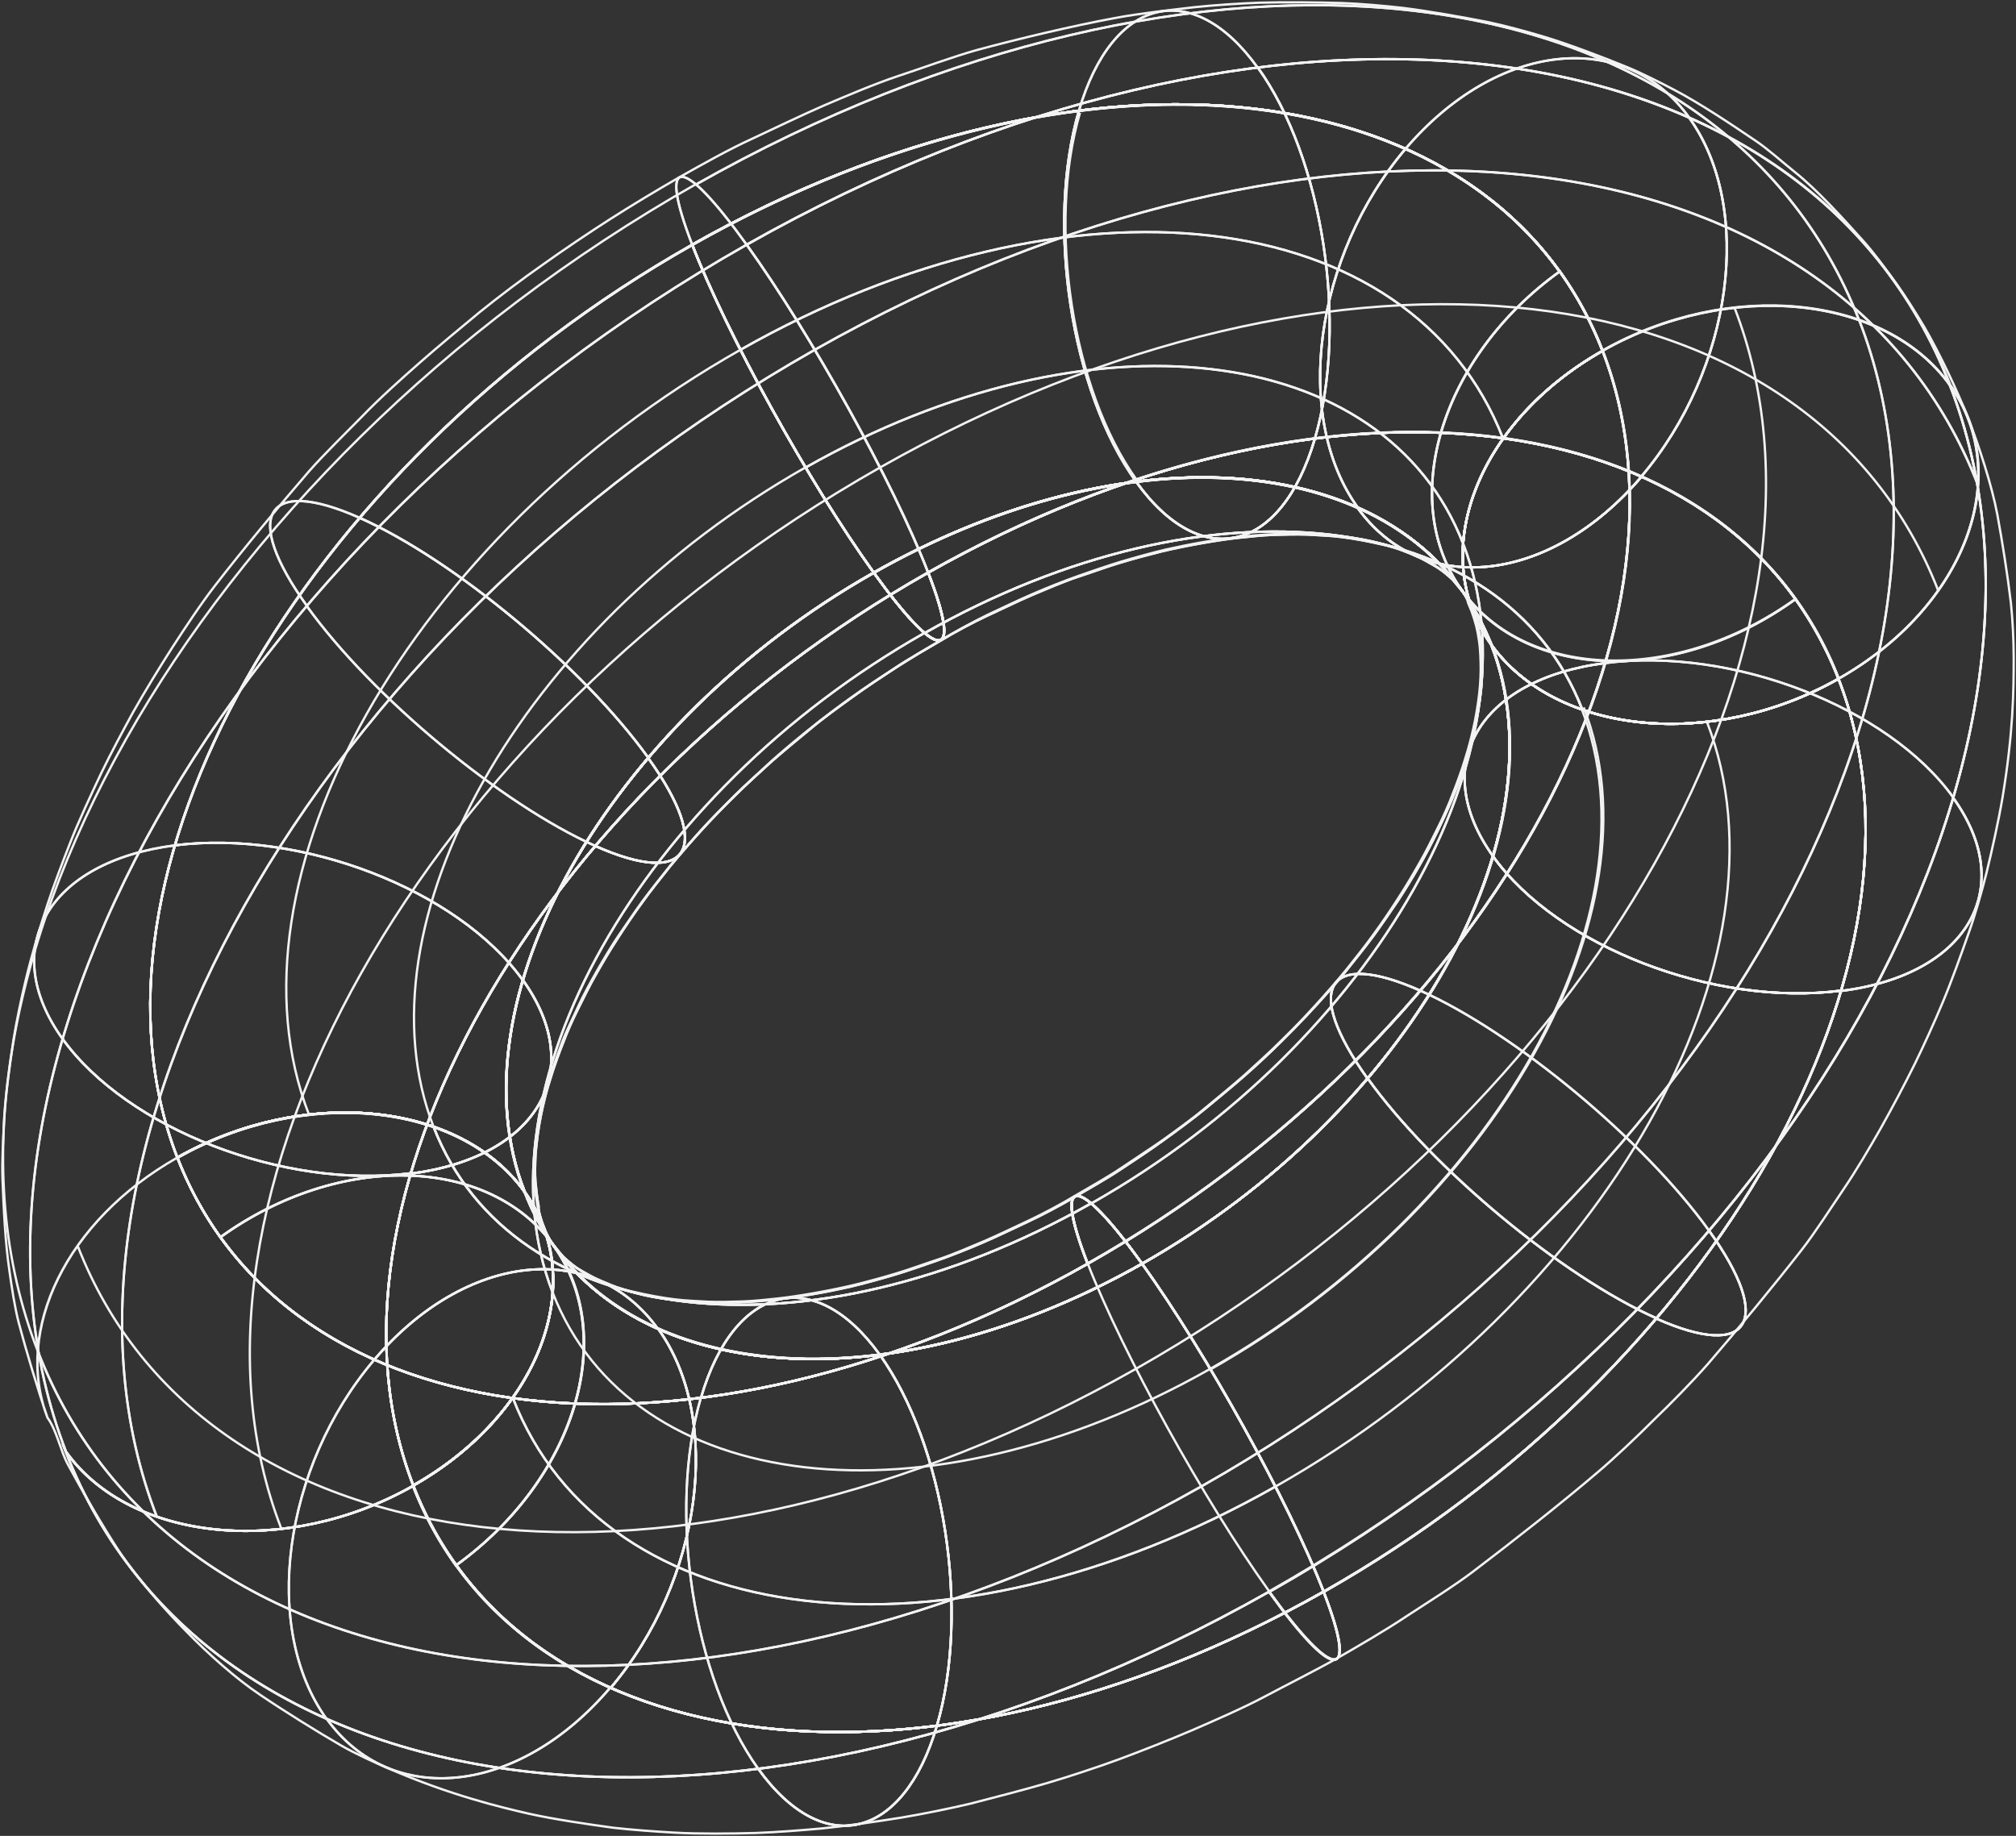<?xml version="1.0" encoding="UTF-8"?> <svg xmlns="http://www.w3.org/2000/svg" viewBox="5952.853 5244.098 437.001 398"><rect x="5952.853" y="5244.098" width="437.001" height="398" fill="#333333" stroke="none"/><path fill="none" stroke="#F3F3F3" fill-opacity="1" stroke-width="0.5" stroke-opacity="1" baseline-shift="baseline" font-size-adjust="none" stroke-miterlimit="10" id="tSvg14d1644afaf" d="M 6272.155 5376.563 C 6271.247 5374.14 6270.188 5372.702 6269.81 5372.172 C 6272.382 5375.73 6274.501 5379.591 6276.09 5383.831 C 6292.13 5425.167 6258.234 5485.279 6200.428 5518.061 C 6148.525 5547.435 6094.957 5544.861 6072.863 5514.2 C 6073.166 5514.578 6073.469 5515.032 6073.771 5515.335 C 6074.377 5516.017 6075.209 5516.849 6075.89 5517.455 C 6077.252 5518.591 6078.311 5519.424 6080.808 5520.786 C 6082.397 5521.619 6084.591 5522.528 6086.331 5523.133 C 6088.147 5523.739 6090.644 5524.42 6092.535 5524.874 C 6094.503 5525.329 6097.151 5525.707 6099.118 5525.934 C 6100.782 5526.162 6103.052 5526.313 6104.793 5526.389 C 6108.803 5526.54 6113.04 5526.616 6119.849 5525.934 C 6125.978 5525.329 6132.409 5524.117 6137.1 5523.058 C 6139.975 5522.376 6143.834 5521.316 6146.633 5520.483 C 6149.433 5519.651 6153.14 5518.364 6155.939 5517.379 C 6158.966 5516.32 6162.976 5514.73 6165.927 5513.443 C 6168.953 5512.156 6172.812 5510.263 6175.763 5508.9 C 6178.865 5507.462 6182.951 5505.266 6185.901 5503.525 C 6188.852 5501.784 6192.938 5499.512 6195.737 5497.62 C 6198.613 5495.727 6202.396 5493.229 6205.195 5491.184 C 6207.919 5489.216 6211.551 5486.566 6214.199 5484.371 C 6216.771 5482.251 6220.176 5479.45 6222.673 5477.254 C 6225.094 5475.134 6228.272 5472.182 6230.542 5469.911 C 6238.637 5461.961 6244.312 5454.996 6244.539 5454.693 C 6246.355 5452.422 6248.776 5449.394 6250.516 5447.047 C 6252.181 5444.776 6254.299 5441.672 6255.888 5439.325 C 6257.326 5437.129 6259.142 5434.176 6260.428 5431.905 C 6261.714 5429.71 6263.303 5426.681 6264.438 5424.334 C 6265.421 5422.29 6266.632 5419.641 6267.54 5417.521 C 6268.372 5415.401 6269.507 5412.6 6270.188 5410.404 C 6270.869 5408.209 6271.777 5405.256 6272.307 5402.985 C 6272.912 5400.259 6273.593 5396.55 6273.895 5393.673 C 6274.122 5391.402 6274.274 5387.54 6274.047 5384.966 C 6273.895 5383.604 6273.668 5381.862 6273.366 5380.575C 6273.063 5379.288 6272.609 5377.698 6272.155 5376.563Z"></path><path fill="none" stroke="#F3F3F3" fill-opacity="1" stroke-width="0.5" stroke-opacity="1" baseline-shift="baseline" font-size-adjust="none" stroke-miterlimit="10" id="tSvgc44c5cdaec" d="M 6102.901 5297.146 C 6110.543 5316.754 6128.172 5348.627 6142.245 5368.235 C 6200.126 5335.454 6260.049 5342.419 6276.089 5383.831 C 6262.016 5364.222 6272.836 5335.681 6300.225 5320.161C 6276.543 5259.14 6188.247 5248.844 6102.901 5297.146Z"></path><path fill="none" stroke="#F3F3F3" fill-opacity="1" stroke-width="0.5" stroke-opacity="1" baseline-shift="baseline" font-size-adjust="none" stroke-miterlimit="10" id="tSvg44644f1f20" d="M 6127.491 5345.447 C 6189.079 5310.546 6252.937 5317.965 6270.037 5362.027"></path><path fill="none" stroke="#F3F3F3" fill-opacity="1" stroke-width="0.5" stroke-opacity="1" baseline-shift="baseline" font-size-adjust="none" stroke-miterlimit="10" id="tSvgd6686f85" d="M 6300.226 5320.161 C 6272.836 5335.681 6262.017 5364.222 6276.09 5383.831 C 6292.13 5425.167 6258.234 5485.279 6200.428 5518.061 C 6186.355 5498.452 6181.059 5498.452 6188.625 5518.061C 6273.971 5469.759 6323.908 5381.105 6300.226 5320.161Z"></path><path fill="none" stroke="#F3F3F3" fill-opacity="1" stroke-width="0.5" stroke-opacity="1" baseline-shift="baseline" font-size-adjust="none" stroke-miterlimit="10" id="tSvg11647d831f5" d="M 6270.037 5362.027 C 6287.136 5406.089 6251.046 5470.062 6189.457 5504.963"></path><path fill="none" stroke="#F3F3F3" fill-opacity="1" stroke-width="0.5" stroke-opacity="1" baseline-shift="baseline" font-size-adjust="none" stroke-miterlimit="10" id="tSvg1792f38e62" d="M 6300.831 5387.843 C 6273.29 5391.326 6262.395 5410.177 6276.543 5429.786"></path><path fill="none" stroke="#F3F3F3" fill-opacity="1" stroke-width="0.5" stroke-opacity="1" baseline-shift="baseline" font-size-adjust="none" stroke-miterlimit="10" id="tSvg36523fba02" d="M 6260.73 5458.857 C 6240.302 5449.772 6235.232 5458.327 6249.305 5477.936"></path><path fill="none" stroke="#F3F3F3" fill-opacity="1" stroke-width="0.5" stroke-opacity="1" baseline-shift="baseline" font-size-adjust="none" stroke-miterlimit="10" id="tSvg1791876b5c6" d="M 6188.625 5518.061 C 6180.983 5498.453 6186.28 5498.453 6200.428 5518.061 C 6142.547 5550.842 6082.624 5543.877 6066.583 5502.465 C 6052.51 5482.857 6018.69 5479.526 5991.3 5495.046C 6014.982 5556.066 6103.279 5566.363 6188.625 5518.061Z"></path><path fill="none" stroke="#F3F3F3" fill-opacity="1" stroke-width="0.5" stroke-opacity="1" baseline-shift="baseline" font-size-adjust="none" stroke-miterlimit="10" id="tSvg1090c7f6203" d="M 6189.382 5504.963 C 6127.793 5539.865 6063.935 5532.445 6046.836 5488.383"></path><path fill="none" stroke="#F3F3F3" fill-opacity="1" stroke-width="0.5" stroke-opacity="1" baseline-shift="baseline" font-size-adjust="none" stroke-miterlimit="10" id="tSvgcaa70bbdbf" d="M 6104.792 5547.133 C 6112.056 5522.376 6129.458 5518.212 6143.531 5537.745"></path><path fill="none" stroke="#F3F3F3" fill-opacity="1" stroke-width="0.5" stroke-opacity="1" baseline-shift="baseline" font-size-adjust="none" stroke-miterlimit="10" id="tSvg5b2ee7db0d" d="M 6033.973 5538.881 C 6053.797 5515.563 6081.413 5512.61 6095.486 5532.218"></path><path fill="none" stroke="#F3F3F3" fill-opacity="1" stroke-width="0.5" stroke-opacity="1" baseline-shift="baseline" font-size-adjust="none" stroke-miterlimit="10" id="tSvgb1e24f4bf8" d="M 6142.245 5368.235 C 6156.318 5387.843 6161.614 5387.843 6154.048 5368.235 C 6239.394 5319.934 6327.69 5330.23 6351.372 5391.25 C 6323.983 5406.77 6290.162 5403.439 6276.089 5383.831C 6260.049 5342.495 6200.125 5335.454 6142.245 5368.235Z"></path><path fill="none" stroke="#F3F3F3" fill-opacity="1" stroke-width="0.5" stroke-opacity="1" baseline-shift="baseline" font-size-adjust="none" stroke-miterlimit="10" id="tSvg15b19581f2f" d="M 6276.089 5383.831 C 6290.162 5403.439 6323.983 5406.77 6351.372 5391.25 C 6375.054 5452.271 6325.042 5540.849 6239.772 5589.15 C 6232.13 5569.542 6214.501 5537.669 6200.428 5518.061C 6258.233 5485.279 6292.13 5425.167 6276.089 5383.831Z"></path><path fill="none" stroke="#F3F3F3" fill-opacity="1" stroke-width="0.5" stroke-opacity="1" baseline-shift="baseline" font-size-adjust="none" stroke-miterlimit="10" id="tSvg487c319e27" d="M 6276.468 5429.71 C 6290.541 5449.318 6324.437 5462.415 6351.902 5458.857"></path><path fill="none" stroke="#F3F3F3" fill-opacity="1" stroke-width="0.5" stroke-opacity="1" baseline-shift="baseline" font-size-adjust="none" stroke-miterlimit="10" id="tSvg13dc6b73769" d="M 6249.305 5477.86 C 6263.378 5497.468 6291.449 5520.786 6311.877 5529.871"></path><path fill="none" stroke="#F3F3F3" fill-opacity="1" stroke-width="0.5" stroke-opacity="1" baseline-shift="baseline" font-size-adjust="none" stroke-miterlimit="10" id="tSvgd829ad8d49" d="M 6200.428 5518.061 C 6214.501 5537.669 6232.206 5569.542 6239.772 5589.15 C 6154.426 5637.452 6066.129 5627.156 6042.447 5566.135 C 6069.837 5550.615 6080.656 5522.073 6066.583 5502.465C 6082.624 5543.877 6142.547 5550.842 6200.428 5518.061Z"></path><path fill="none" stroke="#F3F3F3" fill-opacity="1" stroke-width="0.5" stroke-opacity="1" baseline-shift="baseline" font-size-adjust="none" stroke-miterlimit="10" id="tSvgd1bc740c1b" d="M 6143.531 5537.745 C 6157.604 5557.353 6163.203 5593.466 6155.94 5618.222"></path><path fill="none" stroke="#F3F3F3" fill-opacity="1" stroke-width="0.5" stroke-opacity="1" baseline-shift="baseline" font-size-adjust="none" stroke-miterlimit="10" id="tSvgf55ee49da0" d="M 6095.562 5532.218 C 6109.635 5551.826 6105.019 5586.728 6085.196 5610.046"></path><path fill="none" stroke="#F3F3F3" fill-opacity="1" stroke-width="0.5" stroke-opacity="1" baseline-shift="baseline" font-size-adjust="none" stroke-miterlimit="10" id="tSvg15129391ac7" d="M 6272.155 5376.563 C 6271.247 5374.14 6270.188 5372.702 6269.81 5372.172 C 6272.382 5375.73 6274.501 5379.591 6276.09 5383.831 C 6292.13 5425.167 6258.234 5485.279 6200.428 5518.061 C 6148.525 5547.435 6094.957 5544.861 6072.863 5514.2 C 6073.166 5514.578 6073.469 5515.032 6073.771 5515.335 C 6074.377 5516.017 6075.209 5516.849 6075.89 5517.455 C 6077.252 5518.591 6078.311 5519.424 6080.808 5520.786 C 6082.397 5521.619 6084.591 5522.528 6086.331 5523.133 C 6088.147 5523.739 6090.644 5524.42 6092.535 5524.874 C 6094.503 5525.329 6097.151 5525.707 6099.118 5525.934 C 6100.782 5526.162 6103.052 5526.313 6104.793 5526.389 C 6108.803 5526.54 6113.04 5526.616 6119.849 5525.934 C 6125.978 5525.329 6132.409 5524.117 6137.1 5523.058 C 6139.975 5522.376 6143.834 5521.316 6146.633 5520.483 C 6149.433 5519.651 6153.14 5518.364 6155.939 5517.379 C 6158.966 5516.32 6162.976 5514.73 6165.927 5513.443 C 6168.953 5512.156 6172.812 5510.263 6175.763 5508.9 C 6178.865 5507.462 6182.951 5505.266 6185.901 5503.525 C 6188.852 5501.784 6192.938 5499.512 6195.737 5497.62 C 6198.613 5495.727 6202.396 5493.229 6205.195 5491.184 C 6207.919 5489.216 6211.551 5486.566 6214.199 5484.371 C 6216.771 5482.251 6220.176 5479.45 6222.673 5477.254 C 6225.094 5475.134 6228.272 5472.182 6230.542 5469.911 C 6238.637 5461.961 6244.312 5454.996 6244.539 5454.693 C 6246.355 5452.422 6248.776 5449.394 6250.516 5447.047 C 6252.181 5444.776 6254.299 5441.672 6255.888 5439.325 C 6257.326 5437.129 6259.142 5434.176 6260.428 5431.905 C 6261.714 5429.71 6263.303 5426.681 6264.438 5424.334 C 6265.421 5422.29 6266.632 5419.641 6267.54 5417.521 C 6268.372 5415.401 6269.507 5412.6 6270.188 5410.404 C 6270.869 5408.209 6271.777 5405.256 6272.307 5402.985 C 6272.912 5400.259 6273.593 5396.55 6273.895 5393.673 C 6274.122 5391.402 6274.274 5387.54 6274.047 5384.966 C 6273.895 5383.604 6273.668 5381.862 6273.366 5380.575C 6273.063 5379.288 6272.609 5377.698 6272.155 5376.563Z"></path><path fill="none" stroke="#F3F3F3" fill-opacity="1" stroke-width="0.5" stroke-opacity="1" baseline-shift="baseline" font-size-adjust="none" stroke-miterlimit="10" id="tSvg89b2cc112b" d="M 6269.81 5372.171 C 6255.737 5352.563 6265.194 5321.523 6290.995 5302.899 C 6294.702 5308.123 6297.88 5313.877 6300.301 5320.161 C 6323.983 5381.181 6273.971 5469.759 6188.701 5518.061 C 6112.207 5561.365 6033.217 5557.58 6000.682 5512.307 C 6026.483 5493.758 6058.866 5494.591 6072.939 5514.124 C 6073.469 5514.805 6074.225 5515.638 6074.755 5516.319 C 6075.058 5516.698 6075.512 5517.076 6075.89 5517.379 C 6076.722 5518.136 6077.933 5519.045 6078.916 5519.575 C 6081.716 5521.165 6081.716 5521.165 6085.348 5522.679 C 6086.785 5523.284 6088.828 5523.89 6090.341 5524.193 C 6092.914 5524.799 6096.47 5525.48 6099.118 5525.783 C 6101.312 5526.086 6104.339 5526.161 6106.533 5526.313 C 6108.727 5526.388 6111.753 5526.313 6113.947 5526.237 C 6116.142 5526.161 6119.017 5525.858 6121.135 5525.631 C 6125.524 5525.177 6132.485 5523.966 6137.932 5522.679 C 6140.732 5521.997 6144.363 5521.013 6147.087 5520.18 C 6149.887 5519.348 6153.594 5517.985 6156.393 5517.076 C 6159.344 5516.092 6163.203 5514.427 6166.078 5513.215 C 6169.105 5511.928 6172.963 5510.036 6175.914 5508.673 C 6178.94 5507.234 6182.951 5505.115 6185.826 5503.373 C 6188.776 5501.632 6192.862 5499.361 6195.662 5497.468 C 6198.461 5495.575 6202.32 5493.077 6205.119 5491.109 C 6207.843 5489.14 6211.55 5486.49 6214.123 5484.295 C 6216.695 5482.175 6220.1 5479.374 6222.597 5477.178 C 6225.018 5474.983 6228.272 5472.03 6230.542 5469.759 C 6235.535 5464.914 6240.453 5459.463 6244.69 5454.315 C 6246.506 5452.043 6248.927 5449.015 6250.592 5446.668 C 6252.332 5444.321 6254.526 5441.066 6256.115 5438.567 C 6257.553 5436.372 6259.293 5433.419 6260.579 5431.148 C 6261.941 5428.801 6263.53 5425.546 6264.74 5423.123 C 6265.724 5421.154 6266.935 5418.429 6267.691 5416.385 C 6268.599 5414.114 6269.734 5411.01 6270.415 5408.738 C 6271.02 5406.846 6272.534 5401.773 6273.29 5396.095 C 6273.593 5394.051 6273.82 5391.326 6273.82 5389.281 C 6273.82 5387.389 6273.744 5384.815 6273.441 5382.922 C 6273.063 5380.424 6272.76 5379.212 6271.853 5376.638 C 6271.626 5376.108 6271.323 5375.351 6271.096 5374.821C 6270.945 5373.913 6270.264 5372.929 6269.81 5372.171Z"></path><path fill="none" stroke="#F3F3F3" fill-opacity="1" stroke-width="0.5" stroke-opacity="1" baseline-shift="baseline" font-size-adjust="none" stroke-miterlimit="10" id="tSvg17dec9cef0b" d="M 6102.901 5297.146 C 6110.543 5316.754 6128.172 5348.627 6142.245 5368.235 C 6200.126 5335.454 6260.049 5342.419 6276.089 5383.831 C 6262.016 5364.222 6272.836 5335.681 6300.225 5320.161C 6276.543 5259.14 6188.247 5248.844 6102.901 5297.146Z"></path><path fill="none" stroke="#F3F3F3" fill-opacity="1" stroke-width="0.5" stroke-opacity="1" baseline-shift="baseline" font-size-adjust="none" stroke-miterlimit="10" id="tSvg9ffa432ea6" d="M 6113.342 5319.934 C 6184.842 5279.43 6258.839 5288.061 6278.662 5339.163"></path><path fill="none" stroke="#F3F3F3" fill-opacity="1" stroke-width="0.5" stroke-opacity="1" baseline-shift="baseline" font-size-adjust="none" stroke-miterlimit="10" id="tSvg185756d1d58" d="M 6127.491 5345.447 C 6189.079 5310.546 6252.937 5317.965 6270.037 5362.027"></path><path fill="none" stroke="#F3F3F3" fill-opacity="1" stroke-width="0.5" stroke-opacity="1" baseline-shift="baseline" font-size-adjust="none" stroke-miterlimit="10" id="tSvgde1d5810a6" d="M 6300.226 5320.161 C 6272.836 5335.681 6262.017 5364.222 6276.09 5383.831 C 6292.13 5425.167 6258.234 5485.279 6200.428 5518.061 C 6186.355 5498.452 6181.059 5498.452 6188.625 5518.061C 6273.971 5469.759 6323.908 5381.105 6300.226 5320.161Z"></path><path fill="none" stroke="#F3F3F3" fill-opacity="1" stroke-width="0.5" stroke-opacity="1" baseline-shift="baseline" font-size-adjust="none" stroke-miterlimit="10" id="tSvgebd646bcc6" d="M 6270.037 5362.027 C 6287.136 5406.089 6251.046 5470.062 6189.457 5504.963"></path><path fill="none" stroke="#F3F3F3" fill-opacity="1" stroke-width="0.5" stroke-opacity="1" baseline-shift="baseline" font-size-adjust="none" stroke-miterlimit="10" id="tSvg16b468a86e3" d="M 6300.831 5387.843 C 6273.29 5391.326 6262.395 5410.177 6276.543 5429.786"></path><path fill="none" stroke="#F3F3F3" fill-opacity="1" stroke-width="0.5" stroke-opacity="1" baseline-shift="baseline" font-size-adjust="none" stroke-miterlimit="10" id="tSvgc2d02f918b" d="M 6260.73 5458.857 C 6240.302 5449.772 6235.232 5458.327 6249.305 5477.936"></path><path fill="none" stroke="#F3F3F3" fill-opacity="1" stroke-width="0.5" stroke-opacity="1" baseline-shift="baseline" font-size-adjust="none" stroke-miterlimit="10" id="tSvg137ef0a199" d="M 6188.625 5518.061 C 6180.983 5498.453 6186.28 5498.453 6200.428 5518.061 C 6142.547 5550.842 6082.624 5543.877 6066.583 5502.465 C 6052.51 5482.857 6018.69 5479.526 5991.3 5495.046C 6014.982 5556.066 6103.279 5566.363 6188.625 5518.061Z"></path><path fill="none" stroke="#F3F3F3" fill-opacity="1" stroke-width="0.5" stroke-opacity="1" baseline-shift="baseline" font-size-adjust="none" stroke-miterlimit="10" id="tSvg1874b472e88" d="M 6189.382 5504.963 C 6127.793 5539.865 6063.935 5532.445 6046.836 5488.383"></path><path fill="none" stroke="#F3F3F3" fill-opacity="1" stroke-width="0.5" stroke-opacity="1" baseline-shift="baseline" font-size-adjust="none" stroke-miterlimit="10" id="tSvg382fc6ab6a" d="M 6104.792 5547.133 C 6112.056 5522.376 6129.458 5518.212 6143.531 5537.745"></path><path fill="none" stroke="#F3F3F3" fill-opacity="1" stroke-width="0.5" stroke-opacity="1" baseline-shift="baseline" font-size-adjust="none" stroke-miterlimit="10" id="tSvgd60e92c3e5" d="M 6033.973 5538.881 C 6053.797 5515.563 6081.413 5512.61 6095.486 5532.218"></path><path fill="none" stroke="#F3F3F3" fill-opacity="1" stroke-width="0.5" stroke-opacity="1" baseline-shift="baseline" font-size-adjust="none" stroke-miterlimit="10" id="tSvg4e3e3cfaef" d="M 6142.245 5368.235 C 6156.318 5387.843 6161.614 5387.843 6154.048 5368.235 C 6239.394 5319.934 6327.69 5330.23 6351.372 5391.25 C 6323.983 5406.77 6290.162 5403.439 6276.089 5383.831C 6260.049 5342.495 6200.125 5335.454 6142.245 5368.235Z"></path><path fill="none" stroke="#F3F3F3" fill-opacity="1" stroke-width="0.5" stroke-opacity="1" baseline-shift="baseline" font-size-adjust="none" stroke-miterlimit="10" id="tSvg9928942e17" d="M 6276.089 5383.831 C 6290.162 5403.439 6323.983 5406.77 6351.372 5391.25 C 6375.054 5452.271 6325.042 5540.849 6239.772 5589.15 C 6232.13 5569.542 6214.501 5537.669 6200.428 5518.061C 6258.233 5485.279 6292.13 5425.167 6276.089 5383.831Z"></path><path fill="none" stroke="#F3F3F3" fill-opacity="1" stroke-width="0.5" stroke-opacity="1" baseline-shift="baseline" font-size-adjust="none" stroke-miterlimit="10" id="tSvg89bad2e2d8" d="M 6276.468 5429.71 C 6290.541 5449.318 6324.437 5462.415 6351.902 5458.857"></path><path fill="none" stroke="#F3F3F3" fill-opacity="1" stroke-width="0.5" stroke-opacity="1" baseline-shift="baseline" font-size-adjust="none" stroke-miterlimit="10" id="tSvg6c69cb1de5" d="M 6249.305 5477.86 C 6263.378 5497.468 6291.449 5520.786 6311.877 5529.871"></path><path fill="none" stroke="#F3F3F3" fill-opacity="1" stroke-width="0.5" stroke-opacity="1" baseline-shift="baseline" font-size-adjust="none" stroke-miterlimit="10" id="tSvg2c2782f7ab" d="M 6200.428 5518.061 C 6214.501 5537.669 6232.206 5569.542 6239.772 5589.15 C 6154.426 5637.452 6066.129 5627.156 6042.447 5566.135 C 6069.837 5550.615 6080.656 5522.073 6066.583 5502.465C 6082.624 5543.877 6142.547 5550.842 6200.428 5518.061Z"></path><path fill="none" stroke="#F3F3F3" fill-opacity="1" stroke-width="0.5" stroke-opacity="1" baseline-shift="baseline" font-size-adjust="none" stroke-miterlimit="10" id="tSvg5e5c9382c1" d="M 6143.531 5537.745 C 6157.604 5557.353 6163.203 5593.466 6155.94 5618.222"></path><path fill="none" stroke="#F3F3F3" fill-opacity="1" stroke-width="0.5" stroke-opacity="1" baseline-shift="baseline" font-size-adjust="none" stroke-miterlimit="10" id="tSvgc46257032d" d="M 6095.562 5532.218 C 6109.635 5551.826 6105.019 5586.728 6085.196 5610.046"></path><path fill="none" stroke="#F3F3F3" fill-opacity="1" stroke-width="0.5" stroke-opacity="1" baseline-shift="baseline" font-size-adjust="none" stroke-miterlimit="10" id="tSvg21e3dfe35f" d="M 6269.81 5372.172 C 6247.716 5341.51 6194.148 5338.861 6142.245 5368.311 C 6084.364 5401.092 6050.467 5461.204 6066.583 5502.541 C 6052.51 5482.932 6018.69 5479.601 5991.3 5495.121 C 5967.618 5434.101 6017.63 5345.522 6102.901 5297.221 C 6179.394 5253.916 6258.385 5257.702 6290.919 5302.975C 6265.194 5321.448 6255.661 5352.563 6269.81 5372.172Z"></path><path fill="none" stroke="#F3F3F3" fill-opacity="1" stroke-width="0.5" stroke-opacity="1" baseline-shift="baseline" font-size-adjust="none" stroke-miterlimit="10" id="tSvg4fa9391dc4" d="M 5991.3 5495.045 C 6018.69 5479.525 6052.51 5482.857 6066.583 5502.465 C 6050.543 5461.128 6084.439 5401.016 6142.245 5368.235 C 6128.172 5348.626 6110.467 5316.754 6102.901 5297.146C 6017.555 5345.447 5967.618 5434.101 5991.3 5495.045Z"></path><path fill="none" stroke="#F3F3F3" fill-opacity="1" stroke-width="0.5" stroke-opacity="1" baseline-shift="baseline" font-size-adjust="none" stroke-miterlimit="10" id="tSvg3d6acf62" d="M 6019.825 5485.733 C 6000.001 5434.631 6041.842 5360.437 6113.342 5319.934"></path><path fill="none" stroke="#F3F3F3" fill-opacity="1" stroke-width="0.5" stroke-opacity="1" baseline-shift="baseline" font-size-adjust="none" stroke-miterlimit="10" id="tSvg49ba167611" d="M 6046.836 5488.383 C 6029.736 5444.321 6065.827 5380.348 6127.415 5345.447"></path><path fill="none" stroke="#F3F3F3" fill-opacity="1" stroke-width="0.5" stroke-opacity="1" baseline-shift="baseline" font-size-adjust="none" stroke-miterlimit="10" id="tSvgeb19e45395" d="M 5990.695 5427.363 C 6018.236 5423.88 6052.056 5436.977 6066.13 5456.51"></path><path fill="none" stroke="#F3F3F3" fill-opacity="1" stroke-width="0.5" stroke-opacity="1" baseline-shift="baseline" font-size-adjust="none" stroke-miterlimit="10" id="tSvg159013ffd6" d="M 6030.795 5356.349 C 6051.224 5365.434 6079.294 5388.752 6093.367 5408.36"></path><path fill="none" stroke="#F3F3F3" fill-opacity="1" stroke-width="0.5" stroke-opacity="1" baseline-shift="baseline" font-size-adjust="none" stroke-miterlimit="10" id="tSvgae0c30ba5d" d="M 6102.901 5297.146 C 6110.542 5316.754 6128.171 5348.627 6142.244 5368.235 C 6200.125 5335.454 6260.049 5342.419 6276.089 5383.831 C 6262.016 5364.222 6272.836 5335.681 6300.225 5320.161C 6276.543 5259.14 6188.247 5248.844 6102.901 5297.146Z"></path><path fill="none" stroke="#F3F3F3" fill-opacity="1" stroke-width="0.5" stroke-opacity="1" baseline-shift="baseline" font-size-adjust="none" stroke-miterlimit="10" id="tSvg9a73aabe1e" d="M 6113.342 5319.934 C 6184.842 5279.43 6258.838 5288.061 6278.662 5339.163"></path><path fill="none" stroke="#F3F3F3" fill-opacity="1" stroke-width="0.5" stroke-opacity="1" baseline-shift="baseline" font-size-adjust="none" stroke-miterlimit="10" id="tSvg11afe0c165d" d="M 6186.733 5268.074 C 6179.47 5292.83 6184.993 5328.943 6199.142 5348.551"></path><path fill="none" stroke="#F3F3F3" fill-opacity="1" stroke-width="0.5" stroke-opacity="1" baseline-shift="baseline" font-size-adjust="none" stroke-miterlimit="10" id="tSvg15c52b920d2" d="M 6257.552 5276.326 C 6237.729 5299.644 6233.038 5334.545 6247.187 5354.153"></path><path fill="none" stroke="#F3F3F3" fill-opacity="1" stroke-width="0.5" stroke-opacity="1" baseline-shift="baseline" font-size-adjust="none" stroke-miterlimit="10" id="tSvg1665d1a4290" d="M 6066.583 5502.465 C 6080.656 5522.073 6069.837 5550.615 6042.447 5566.135 C 6018.765 5505.115 6068.778 5416.537 6154.048 5368.235 C 6161.69 5387.843 6156.393 5387.843 6142.245 5368.235C 6084.364 5401.016 6050.467 5461.128 6066.583 5502.465Z"></path><path fill="none" stroke="#F3F3F3" fill-opacity="1" stroke-width="0.5" stroke-opacity="1" baseline-shift="baseline" font-size-adjust="none" stroke-miterlimit="10" id="tSvg7615f77847" d="M 6066.205 5456.586 C 6080.278 5476.194 6069.383 5494.97 6041.918 5498.528"></path><path fill="none" stroke="#F3F3F3" fill-opacity="1" stroke-width="0.5" stroke-opacity="1" baseline-shift="baseline" font-size-adjust="none" stroke-miterlimit="10" id="tSvg14cf5c5dec1" d="M 6093.367 5408.436 C 6107.44 5428.044 6102.371 5436.599 6081.943 5427.514"></path><path fill="none" stroke="#F3F3F3" fill-opacity="1" stroke-width="0.5" stroke-opacity="1" baseline-shift="baseline" font-size-adjust="none" stroke-miterlimit="10" id="tSvg14044fb92af" d="M 6142.245 5368.235 C 6156.318 5387.843 6161.614 5387.843 6154.048 5368.235 C 6239.394 5319.934 6327.69 5330.23 6351.372 5391.25 C 6323.983 5406.77 6290.162 5403.439 6276.089 5383.831C 6260.049 5342.495 6200.125 5335.454 6142.245 5368.235Z"></path><path fill="none" stroke="#F3F3F3" fill-opacity="1" stroke-width="0.5" stroke-opacity="1" baseline-shift="baseline" font-size-adjust="none" stroke-miterlimit="10" id="tSvgaabea9a32f" d="M 6199.142 5348.551 C 6213.215 5368.159 6230.617 5363.995 6237.881 5339.163"></path><path fill="none" stroke="#F3F3F3" fill-opacity="1" stroke-width="0.5" stroke-opacity="1" baseline-shift="baseline" font-size-adjust="none" stroke-miterlimit="10" id="tSvg6c6d284b5" d="M 6247.111 5354.153 C 6261.184 5373.761 6288.8 5370.733 6308.623 5347.491"></path><path fill="none" stroke="#F3F3F3" fill-opacity="1" stroke-width="0.5" stroke-opacity="1" baseline-shift="baseline" font-size-adjust="none" stroke-miterlimit="10" id="tSvg109fa9923c4" d="M 6269.81 5372.172 C 6247.716 5341.51 6194.148 5338.861 6142.245 5368.311 C 6084.364 5401.092 6050.467 5461.204 6066.583 5502.541 C 6052.51 5482.932 6018.69 5479.601 5991.3 5495.121 C 5967.618 5434.101 6017.63 5345.522 6102.901 5297.221 C 6179.394 5253.916 6258.385 5257.702 6290.919 5302.975C 6265.194 5321.448 6255.661 5352.563 6269.81 5372.172Z"></path><path fill="none" stroke="#F3F3F3" fill-opacity="1" stroke-width="0.5" stroke-opacity="1" baseline-shift="baseline" font-size-adjust="none" stroke-miterlimit="10" id="tSvg1478ad3018c" d="M 6000.607 5512.307 C 5996.899 5507.083 5993.721 5501.329 5991.3 5495.046 C 6018.69 5479.525 6052.51 5482.857 6066.583 5502.465 C 6068.248 5506.705 6070.367 5510.641 6072.863 5514.124C 6058.79 5494.591 6026.331 5493.758 6000.607 5512.307Z"></path><path fill="none" stroke="#F3F3F3" fill-opacity="1" stroke-width="0.5" stroke-opacity="1" baseline-shift="baseline" font-size-adjust="none" stroke-miterlimit="10" id="tSvg18222f20424" d="M 6188.625 5518.061 C 6180.983 5498.452 6186.28 5498.452 6200.428 5518.061 C 6142.547 5550.842 6082.624 5543.877 6066.583 5502.465 C 6052.51 5482.857 6018.69 5479.525 5991.3 5495.046C 6014.982 5556.066 6103.279 5566.362 6188.625 5518.061Z"></path><path fill="none" stroke="#F3F3F3" fill-opacity="1" stroke-width="0.5" stroke-opacity="1" baseline-shift="baseline" font-size-adjust="none" stroke-miterlimit="10" id="tSvg162e4b616a3" d="M 6189.382 5504.963 C 6127.793 5539.864 6063.935 5532.445 6046.836 5488.383"></path><path fill="none" stroke="#F3F3F3" fill-opacity="1" stroke-width="0.5" stroke-opacity="1" baseline-shift="baseline" font-size-adjust="none" stroke-miterlimit="10" id="tSvgb12ba12a15" d="M 6200.428 5518.061 C 6214.501 5537.669 6232.206 5569.542 6239.772 5589.15 C 6154.426 5637.452 6066.129 5627.156 6042.447 5566.135 C 6069.837 5550.615 6080.656 5522.073 6066.583 5502.465C 6082.624 5543.877 6142.547 5550.842 6200.428 5518.061Z"></path><path fill="none" stroke="#F3F3F3" fill-opacity="1" stroke-width="0.5" stroke-opacity="1" baseline-shift="baseline" font-size-adjust="none" stroke-miterlimit="10" id="tSvge4d1d257f" d="M 6000.607 5512.307 C 5996.899 5507.083 5993.721 5501.329 5991.3 5495.046 C 6018.69 5479.525 6052.51 5482.857 6066.583 5502.465 C 6068.248 5506.705 6070.367 5510.641 6072.863 5514.124C 6058.79 5494.591 6026.331 5493.758 6000.607 5512.307Z"></path><path fill="none" stroke="#F3F3F3" fill-opacity="1" stroke-width="0.5" stroke-opacity="1" baseline-shift="baseline" font-size-adjust="none" stroke-miterlimit="10" id="tSvga50c73459" d="M 6070.518 5509.809 C 6069.534 5507.31 6068.248 5504.812 6066.508 5502.541 C 6050.468 5461.204 6084.364 5401.092 6142.169 5368.311 C 6194.073 5338.936 6247.641 5341.51 6269.734 5372.172 C 6269.204 5371.49 6268.448 5370.658 6267.918 5369.976 C 6267.616 5369.598 6267.162 5369.219 6266.783 5368.916 C 6265.951 5368.159 6264.74 5367.251 6263.757 5366.721 C 6262.698 5366.115 6261.26 5365.282 6260.125 5364.752 C 6259.293 5364.374 6258.158 5363.92 6257.326 5363.617 C 6255.888 5363.011 6253.845 5362.405 6252.332 5362.103 C 6249.76 5361.497 6246.203 5360.816 6243.555 5360.513 C 6241.361 5360.21 6238.335 5360.134 6236.14 5359.983 C 6233.946 5359.907 6230.92 5359.983 6228.726 5360.058 C 6226.532 5360.134 6223.656 5360.437 6221.538 5360.664 C 6217.15 5361.118 6210.189 5362.33 6204.741 5363.617 C 6202.017 5364.298 6198.31 5365.282 6195.586 5366.115 C 6192.787 5366.948 6189.079 5368.311 6186.28 5369.219 C 6183.329 5370.203 6179.47 5371.869 6176.595 5373.08 C 6173.569 5374.367 6169.71 5376.26 6166.759 5377.623 C 6163.657 5379.061 6159.723 5381.181 6156.848 5382.922 C 6153.897 5384.663 6149.811 5386.935 6147.012 5388.827 C 6144.136 5390.72 6140.353 5393.219 6137.554 5395.263 C 6134.83 5397.231 6131.123 5399.881 6128.55 5402.076 C 6125.978 5404.196 6122.573 5406.997 6120.076 5409.193 C 6117.655 5411.388 6114.402 5414.341 6112.132 5416.612 C 6107.138 5421.457 6102.22 5426.908 6097.983 5432.057 C 6096.167 5434.328 6093.746 5437.356 6092.082 5439.703 C 6090.341 5442.05 6088.147 5445.305 6086.558 5447.804 C 6085.121 5449.999 6083.38 5452.952 6082.094 5455.223 C 6080.732 5457.57 6079.143 5460.826 6077.933 5463.248 C 6076.949 5465.217 6075.739 5467.942 6074.982 5469.986 C 6074.074 5472.257 6072.939 5475.362 6072.258 5477.633 C 6071.653 5479.45 6070.14 5484.522 6069.383 5490.276 C 6069.232 5491.563 6069.005 5493.38 6068.929 5494.667 C 6068.853 5496.333 6068.778 5498.68 6068.929 5500.345 C 6069.08 5501.935 6069.307 5503.979 6069.61 5505.569C 6069.534 5506.856 6070.14 5508.522 6070.518 5509.809Z"></path><path fill="none" stroke="#F3F3F3" fill-opacity="1" stroke-width="0.5" stroke-opacity="1" baseline-shift="baseline" font-size-adjust="none" stroke-miterlimit="10" id="tSvg2bf3dbf21e" d="M 5991.3 5495.045 C 6018.69 5479.525 6052.51 5482.857 6066.583 5502.465 C 6050.543 5461.128 6084.439 5401.016 6142.245 5368.235 C 6128.172 5348.626 6110.467 5316.754 6102.901 5297.146C 6017.555 5345.447 5967.618 5434.101 5991.3 5495.045Z"></path><path fill="none" stroke="#F3F3F3" fill-opacity="1" stroke-width="0.5" stroke-opacity="1" baseline-shift="baseline" font-size-adjust="none" stroke-miterlimit="10" id="tSvgc94215e7f7" d="M 5990.695 5427.363 C 6018.236 5423.88 6052.056 5436.977 6066.13 5456.51"></path><path fill="none" stroke="#F3F3F3" fill-opacity="1" stroke-width="0.5" stroke-opacity="1" baseline-shift="baseline" font-size-adjust="none" stroke-miterlimit="10" id="tSvgaba7be7d66" d="M 6030.795 5356.349 C 6051.224 5365.434 6079.294 5388.752 6093.367 5408.36"></path><path fill="none" stroke="#F3F3F3" fill-opacity="1" stroke-width="0.5" stroke-opacity="1" baseline-shift="baseline" font-size-adjust="none" stroke-miterlimit="10" id="tSvg11dfc7a7acb" d="M 6102.901 5297.146 C 6110.542 5316.754 6128.171 5348.627 6142.244 5368.235 C 6200.125 5335.454 6260.049 5342.419 6276.089 5383.831 C 6262.016 5364.222 6272.836 5335.681 6300.225 5320.161C 6276.543 5259.14 6188.247 5248.844 6102.901 5297.146Z"></path><path fill="none" stroke="#F3F3F3" fill-opacity="1" stroke-width="0.5" stroke-opacity="1" baseline-shift="baseline" font-size-adjust="none" stroke-miterlimit="10" id="tSvg16b460a718a" d="M 6186.733 5268.074 C 6179.47 5292.83 6184.993 5328.943 6199.142 5348.551"></path><path fill="none" stroke="#F3F3F3" fill-opacity="1" stroke-width="0.5" stroke-opacity="1" baseline-shift="baseline" font-size-adjust="none" stroke-miterlimit="10" id="tSvgd7760bca8c" d="M 6257.552 5276.326 C 6237.729 5299.644 6233.038 5334.545 6247.187 5354.153"></path><path fill="none" stroke="#F3F3F3" fill-opacity="1" stroke-width="0.5" stroke-opacity="1" baseline-shift="baseline" font-size-adjust="none" stroke-miterlimit="10" id="tSvgdc4d86f8a4" d="M 6066.583 5502.465 C 6080.656 5522.073 6069.837 5550.615 6042.447 5566.135 C 6018.765 5505.115 6068.778 5416.537 6154.048 5368.235 C 6161.69 5387.843 6156.393 5387.843 6142.245 5368.235C 6084.364 5401.016 6050.467 5461.128 6066.583 5502.465Z"></path><path fill="none" stroke="#F3F3F3" fill-opacity="1" stroke-width="0.5" stroke-opacity="1" baseline-shift="baseline" font-size-adjust="none" stroke-miterlimit="10" id="tSvg10d8a5229f4" d="M 6072.636 5524.269 C 6055.537 5480.207 6091.627 5416.234 6153.216 5381.332"></path><path fill="none" stroke="#F3F3F3" fill-opacity="1" stroke-width="0.5" stroke-opacity="1" baseline-shift="baseline" font-size-adjust="none" stroke-miterlimit="10" id="tSvg9c922adde5" d="M 6066.205 5456.586 C 6080.278 5476.194 6069.383 5494.97 6041.918 5498.528"></path><path fill="none" stroke="#F3F3F3" fill-opacity="1" stroke-width="0.5" stroke-opacity="1" baseline-shift="baseline" font-size-adjust="none" stroke-miterlimit="10" id="tSvgc136e293ad" d="M 6093.367 5408.436 C 6107.44 5428.044 6102.371 5436.599 6081.943 5427.514"></path><path fill="none" stroke="#F3F3F3" fill-opacity="1" stroke-width="0.5" stroke-opacity="1" baseline-shift="baseline" font-size-adjust="none" stroke-miterlimit="10" id="tSvg16485b0d8fe" d="M 6142.245 5368.235 C 6156.318 5387.843 6161.614 5387.843 6154.048 5368.235 C 6239.394 5319.934 6327.69 5330.23 6351.372 5391.25 C 6323.983 5406.77 6290.162 5403.439 6276.089 5383.831C 6260.049 5342.495 6200.125 5335.454 6142.245 5368.235Z"></path><path fill="none" stroke="#F3F3F3" fill-opacity="1" stroke-width="0.5" stroke-opacity="1" baseline-shift="baseline" font-size-adjust="none" stroke-miterlimit="10" id="tSvg7985161be8" d="M 6153.291 5381.332 C 6214.879 5346.431 6278.737 5353.85 6295.837 5397.912"></path><path fill="none" stroke="#F3F3F3" fill-opacity="1" stroke-width="0.5" stroke-opacity="1" baseline-shift="baseline" font-size-adjust="none" stroke-miterlimit="10" id="tSvg1d84db1393" d="M 6199.142 5348.551 C 6213.215 5368.159 6230.617 5363.995 6237.881 5339.163"></path><path fill="none" stroke="#F3F3F3" fill-opacity="1" stroke-width="0.5" stroke-opacity="1" baseline-shift="baseline" font-size-adjust="none" stroke-miterlimit="10" id="tSvg148ca84ff8d" d="M 6247.111 5354.153 C 6261.184 5373.761 6288.8 5370.733 6308.623 5347.491"></path><path fill="none" stroke="#F3F3F3" fill-opacity="1" stroke-width="0.5" stroke-opacity="1" baseline-shift="baseline" font-size-adjust="none" stroke-miterlimit="10" id="tSvg1293b19407a" d="M 6070.518 5509.809 C 6069.534 5507.31 6068.248 5504.812 6066.508 5502.541 C 6050.468 5461.204 6084.364 5401.092 6142.169 5368.311 C 6194.073 5338.936 6247.641 5341.51 6269.734 5372.172 C 6269.204 5371.49 6268.448 5370.658 6267.918 5369.976 C 6267.616 5369.598 6267.162 5369.219 6266.783 5368.916 C 6265.951 5368.159 6264.74 5367.251 6263.757 5366.721 C 6262.698 5366.115 6261.26 5365.282 6260.125 5364.752 C 6259.293 5364.374 6258.158 5363.92 6257.326 5363.617 C 6255.888 5363.011 6253.845 5362.405 6252.332 5362.103 C 6249.76 5361.497 6246.203 5360.816 6243.555 5360.513 C 6241.361 5360.21 6238.335 5360.134 6236.14 5359.983 C 6233.946 5359.907 6230.92 5359.983 6228.726 5360.058 C 6226.532 5360.134 6223.656 5360.437 6221.538 5360.664 C 6217.15 5361.118 6210.189 5362.33 6204.741 5363.617 C 6202.017 5364.298 6198.31 5365.282 6195.586 5366.115 C 6192.787 5366.948 6189.079 5368.311 6186.28 5369.219 C 6183.329 5370.203 6179.47 5371.869 6176.595 5373.08 C 6173.569 5374.367 6169.71 5376.26 6166.759 5377.623 C 6163.657 5379.061 6159.723 5381.181 6156.848 5382.922 C 6153.897 5384.663 6149.811 5386.935 6147.012 5388.827 C 6144.136 5390.72 6140.353 5393.219 6137.554 5395.263 C 6134.83 5397.231 6131.123 5399.881 6128.55 5402.076 C 6125.978 5404.196 6122.573 5406.997 6120.076 5409.193 C 6117.655 5411.388 6114.402 5414.341 6112.132 5416.612 C 6107.138 5421.457 6102.22 5426.908 6097.983 5432.057 C 6096.167 5434.328 6093.746 5437.356 6092.082 5439.703 C 6090.341 5442.05 6088.147 5445.305 6086.558 5447.804 C 6085.121 5449.999 6083.38 5452.952 6082.094 5455.223 C 6080.732 5457.57 6079.143 5460.826 6077.933 5463.248 C 6076.949 5465.217 6075.739 5467.942 6074.982 5469.986 C 6074.074 5472.257 6072.939 5475.362 6072.258 5477.633 C 6071.653 5479.45 6070.14 5484.522 6069.383 5490.276 C 6069.232 5491.563 6069.005 5493.38 6068.929 5494.667 C 6068.853 5496.333 6068.778 5498.68 6068.929 5500.345 C 6069.08 5501.935 6069.307 5503.979 6069.61 5505.569C 6069.534 5506.856 6070.14 5508.522 6070.518 5509.809Z"></path><path fill="none" stroke="#F3F3F3" fill-opacity="1" stroke-width="0.5" stroke-opacity="1" baseline-shift="baseline" font-size-adjust="none" stroke-miterlimit="10" id="tSvg7f2e69e7bf" d="M 6156.848 5382.846 C 6150.946 5386.329 6143.153 5391.174 6137.554 5395.187 C 6127.567 5402.303 6120.152 5409.041 6120.076 5409.117 C 6117.731 5411.313 6114.477 5414.19 6112.207 5416.461 C 6109.938 5418.732 6106.911 5421.76 6104.793 5424.107 C 6102.825 5426.378 6100.102 5429.331 6098.21 5431.678 C 6096.394 5433.949 6093.973 5436.978 6092.233 5439.324 C 6090.568 5441.596 6088.45 5444.775 6086.861 5447.047 C 6084.44 5450.605 6080.051 5458.251 6078.311 5462.037 C 6077.252 5464.384 6075.663 5467.488 6074.755 5469.91 C 6073.469 5473.393 6071.729 5478.087 6070.821 5481.645 C 6070.291 5483.538 6069.686 5486.112 6069.459 5488.005 C 6069.307 5489.367 6068.929 5491.184 6068.853 5492.547 C 6068.702 5494.213 6068.627 5496.333 6068.627 5497.998 C 6068.627 5499.588 6068.702 5501.783 6069.005 5503.298 C 6069.156 5503.979 6069.232 5504.963 6069.383 5505.645 C 6069.686 5506.856 6070.14 5508.446 6070.594 5509.657 C 6077.933 5528.508 6066.659 5552.356 6042.447 5566.059 C 6018.765 5505.039 6068.778 5416.461 6154.048 5368.159 C 6230.542 5324.855 6309.532 5328.64 6342.066 5373.913 C 6316.266 5392.461 6283.883 5391.629 6269.81 5372.096 C 6269.507 5371.717 6269.204 5371.263 6268.902 5370.96 C 6268.297 5370.279 6267.464 5369.446 6266.783 5368.84 C 6265.421 5367.705 6264.362 5366.872 6261.865 5365.509 C 6260.276 5364.677 6258.082 5363.768 6256.342 5363.162 C 6254.526 5362.557 6252.029 5361.875 6250.138 5361.421 C 6248.171 5360.967 6245.523 5360.588 6243.555 5360.361 C 6241.891 5360.134 6239.621 5359.983 6237.881 5359.907 C 6233.871 5359.756 6229.709 5359.68 6222.824 5360.361 C 6216.696 5360.967 6210.264 5362.178 6205.573 5363.238 C 6202.698 5363.919 6198.84 5364.979 6196.04 5365.812 C 6193.241 5366.645 6189.533 5367.932 6186.734 5368.916 C 6183.707 5369.976 6179.697 5371.566 6176.746 5372.853 C 6173.72 5374.14 6169.861 5376.033 6166.91 5377.395C 6163.808 5378.91 6159.798 5381.105 6156.848 5382.846Z"></path><path fill="none" stroke="#F3F3F3" fill-opacity="1" stroke-width="0.5" stroke-opacity="1" baseline-shift="baseline" font-size-adjust="none" stroke-miterlimit="10" id="tSvg18bf7fff8ed" d="M 5991.3 5495.045 C 6018.69 5479.525 6052.511 5482.856 6066.584 5502.465 C 6050.543 5461.128 6084.44 5401.016 6142.245 5368.235 C 6128.172 5348.626 6110.467 5316.754 6102.901 5297.145C 6017.555 5345.446 5967.618 5434.1 5991.3 5495.045Z"></path><path fill="none" stroke="#F3F3F3" fill-opacity="1" stroke-width="0.5" stroke-opacity="1" baseline-shift="baseline" font-size-adjust="none" stroke-miterlimit="10" id="tSvg11f23e09a9" d="M 5990.695 5427.362 C 6018.236 5423.88 6052.057 5436.977 6066.13 5456.51"></path><path fill="none" stroke="#F3F3F3" fill-opacity="1" stroke-width="0.5" stroke-opacity="1" baseline-shift="baseline" font-size-adjust="none" stroke-miterlimit="10" id="tSvg10695823ab8" d="M 6030.796 5356.348 C 6051.224 5365.433 6079.295 5388.751 6093.368 5408.36"></path><path fill="none" stroke="#F3F3F3" fill-opacity="1" stroke-width="0.5" stroke-opacity="1" baseline-shift="baseline" font-size-adjust="none" stroke-miterlimit="10" id="tSvg7cc6c35d8b" d="M 6102.901 5297.145 C 6110.543 5316.754 6128.172 5348.626 6142.245 5368.235 C 6200.126 5335.454 6260.05 5342.419 6276.09 5383.83 C 6262.017 5364.222 6272.836 5335.681 6300.226 5320.161C 6276.544 5259.14 6188.247 5248.844 6102.901 5297.145Z"></path><path fill="none" stroke="#F3F3F3" fill-opacity="1" stroke-width="0.5" stroke-opacity="1" baseline-shift="baseline" font-size-adjust="none" stroke-miterlimit="10" id="tSvg8aa4994d80" d="M 6186.734 5268.074 C 6179.47 5292.83 6184.994 5328.943 6199.142 5348.551"></path><path fill="none" stroke="#F3F3F3" fill-opacity="1" stroke-width="0.5" stroke-opacity="1" baseline-shift="baseline" font-size-adjust="none" stroke-miterlimit="10" id="tSvg5dc85467d7" d="M 6257.553 5276.326 C 6237.729 5299.644 6233.038 5334.545 6247.187 5354.153"></path><path fill="none" stroke="#F3F3F3" fill-opacity="1" stroke-width="0.5" stroke-opacity="1" baseline-shift="baseline" font-size-adjust="none" stroke-miterlimit="10" id="tSvgf66c41a6dd" d="M 6066.584 5502.465 C 6080.657 5522.073 6069.837 5550.615 6042.447 5566.135 C 6018.765 5505.114 6068.778 5416.536 6154.048 5368.235 C 6161.69 5387.843 6156.394 5387.843 6142.245 5368.235C 6084.364 5401.016 6050.468 5461.128 6066.584 5502.465Z"></path><path fill="none" stroke="#F3F3F3" fill-opacity="1" stroke-width="0.5" stroke-opacity="1" baseline-shift="baseline" font-size-adjust="none" stroke-miterlimit="10" id="tSvg542a05306" d="M 6072.637 5524.269 C 6055.537 5480.207 6091.628 5416.233 6153.216 5381.332"></path><path fill="none" stroke="#F3F3F3" fill-opacity="1" stroke-width="0.5" stroke-opacity="1" baseline-shift="baseline" font-size-adjust="none" stroke-miterlimit="10" id="tSvg185a5589198" d="M 6066.205 5456.586 C 6080.278 5476.194 6069.383 5494.97 6041.918 5498.528"></path><path fill="none" stroke="#F3F3F3" fill-opacity="1" stroke-width="0.5" stroke-opacity="1" baseline-shift="baseline" font-size-adjust="none" stroke-miterlimit="10" id="tSvgade76f33fb" d="M 6093.368 5408.436 C 6107.441 5428.044 6102.371 5436.599 6081.943 5427.514"></path><path fill="none" stroke="#F3F3F3" fill-opacity="1" stroke-width="0.5" stroke-opacity="1" baseline-shift="baseline" font-size-adjust="none" stroke-miterlimit="10" id="tSvg85ce578a3c" d="M 6142.245 5368.235 C 6156.318 5387.843 6161.614 5387.843 6154.048 5368.235 C 6239.394 5319.933 6327.69 5330.23 6351.372 5391.25 C 6323.983 5406.77 6290.162 5403.439 6276.089 5383.83C 6260.049 5342.494 6200.125 5335.453 6142.245 5368.235Z"></path><path fill="none" stroke="#F3F3F3" fill-opacity="1" stroke-width="0.5" stroke-opacity="1" baseline-shift="baseline" font-size-adjust="none" stroke-miterlimit="10" id="tSvg16587d83778" d="M 6153.291 5381.332 C 6214.879 5346.431 6278.737 5353.85 6295.837 5397.912"></path><path fill="none" stroke="#F3F3F3" fill-opacity="1" stroke-width="0.5" stroke-opacity="1" baseline-shift="baseline" font-size-adjust="none" stroke-miterlimit="10" id="tSvg17a71a59f9c" d="M 6199.142 5348.55 C 6213.215 5368.159 6230.617 5363.995 6237.881 5339.163"></path><path fill="none" stroke="#F3F3F3" fill-opacity="1" stroke-width="0.5" stroke-opacity="1" baseline-shift="baseline" font-size-adjust="none" stroke-miterlimit="10" id="tSvg1ac668adc7" d="M 6247.111 5354.153 C 6261.184 5373.761 6288.8 5370.733 6308.623 5347.491"></path><path fill="none" stroke="#F3F3F3" fill-opacity="1" stroke-width="0.5" stroke-opacity="1" baseline-shift="baseline" font-size-adjust="none" stroke-miterlimit="10" id="tSvg61f3deeefc" d="M 6042.447 5566.211 C 6015.058 5581.731 5981.237 5578.4 5967.164 5558.791 C 5935.841 5478.162 6001.893 5361.042 6114.704 5297.145 C 6128.777 5316.754 6146.482 5348.626 6154.048 5368.235C 6068.702 5416.536 6018.765 5505.19 6042.447 5566.211Z"></path><path fill="none" stroke="#F3F3F3" fill-opacity="1" stroke-width="0.5" stroke-opacity="1" baseline-shift="baseline" font-size-adjust="none" stroke-miterlimit="10" id="tSvg1493d18900f" d="M 6041.842 5498.452 C 6014.302 5501.935 5980.481 5488.837 5966.408 5469.305"></path><path fill="none" stroke="#F3F3F3" fill-opacity="1" stroke-width="0.5" stroke-opacity="1" baseline-shift="baseline" font-size-adjust="none" stroke-miterlimit="10" id="tSvg1585b22ff2a" d="M 6081.943 5427.514 C 6061.514 5418.429 6033.444 5395.111 6019.371 5375.503"></path><path fill="none" stroke="#F3F3F3" fill-opacity="1" stroke-width="0.5" stroke-opacity="1" baseline-shift="baseline" font-size-adjust="none" stroke-miterlimit="10" id="tSvg180371c6372" d="M 6154.048 5368.235 C 6146.406 5348.626 6128.777 5316.754 6114.704 5297.145 C 6227.515 5233.324 6344.26 5246.875 6375.584 5327.504 C 6389.657 5347.112 6378.838 5375.654 6351.448 5391.174C 6327.691 5330.23 6239.318 5319.934 6154.048 5368.235Z"></path><path fill="none" stroke="#F3F3F3" fill-opacity="1" stroke-width="0.5" stroke-opacity="1" baseline-shift="baseline" font-size-adjust="none" stroke-miterlimit="10" id="tSvg7832ae5df4" d="M 6237.881 5339.163 C 6245.144 5314.407 6239.621 5278.294 6225.472 5258.686"></path><path fill="none" stroke="#F3F3F3" fill-opacity="1" stroke-width="0.5" stroke-opacity="1" baseline-shift="baseline" font-size-adjust="none" stroke-miterlimit="10" id="tSvgd9c22ef806" d="M 6308.624 5347.415 C 6328.447 5324.097 6333.138 5289.196 6318.99 5269.588"></path><path fill="none" stroke="#F3F3F3" fill-opacity="1" stroke-width="0.5" stroke-opacity="1" baseline-shift="baseline" font-size-adjust="none" stroke-miterlimit="10" id="tSvgb9bbe375a1" d="M 6269.81 5372.172 C 6283.883 5391.78 6316.341 5392.613 6342.066 5373.989 C 6345.773 5379.213 6348.951 5384.966 6351.372 5391.25 C 6375.054 5452.271 6325.042 5540.849 6239.772 5589.15 C 6163.279 5632.455 6084.288 5628.67 6051.754 5583.397 C 6077.554 5564.848 6087.012 5533.732 6072.939 5514.124 C 6095.032 5544.786 6148.6 5547.435 6200.504 5517.985 C 6258.385 5485.204 6292.281 5425.092 6276.165 5383.755C 6274.425 5379.591 6272.306 5375.654 6269.81 5372.172Z"></path><path fill="none" stroke="#F3F3F3" fill-opacity="1" stroke-width="0.5" stroke-opacity="1" baseline-shift="baseline" font-size-adjust="none" stroke-miterlimit="10" id="tSvg35e4679d7a" d="M 6102.901 5297.146 C 6110.543 5316.754 6128.172 5348.627 6142.245 5368.235 C 6200.126 5335.454 6260.05 5342.419 6276.09 5383.831 C 6262.017 5364.222 6272.836 5335.681 6300.226 5320.161C 6276.544 5259.14 6188.247 5248.844 6102.901 5297.146Z"></path><path fill="none" stroke="#F3F3F3" fill-opacity="1" stroke-width="0.5" stroke-opacity="1" baseline-shift="baseline" font-size-adjust="none" stroke-miterlimit="10" id="tSvgdfc9abf2da" d="M 6300.226 5320.161 C 6272.836 5335.681 6262.017 5364.222 6276.09 5383.831 C 6292.13 5425.167 6258.234 5485.279 6200.428 5518.061 C 6186.355 5498.452 6181.059 5498.452 6188.625 5518.061C 6273.971 5469.759 6323.908 5381.105 6300.226 5320.161Z"></path><path fill="none" stroke="#F3F3F3" fill-opacity="1" stroke-width="0.5" stroke-opacity="1" baseline-shift="baseline" font-size-adjust="none" stroke-miterlimit="10" id="tSvg13f126d2b61" d="M 6300.831 5387.843 C 6273.29 5391.326 6262.395 5410.177 6276.543 5429.786"></path><path fill="none" stroke="#F3F3F3" fill-opacity="1" stroke-width="0.5" stroke-opacity="1" baseline-shift="baseline" font-size-adjust="none" stroke-miterlimit="10" id="tSvg169d075e571" d="M 6260.73 5458.857 C 6240.302 5449.772 6235.232 5458.327 6249.305 5477.936"></path><path fill="none" stroke="#F3F3F3" fill-opacity="1" stroke-width="0.5" stroke-opacity="1" baseline-shift="baseline" font-size-adjust="none" stroke-miterlimit="10" id="tSvg12e7c602195" d="M 6188.625 5518.061 C 6180.984 5498.453 6186.28 5498.453 6200.428 5518.061 C 6142.548 5550.842 6082.624 5543.877 6066.584 5502.465 C 6052.511 5482.857 6018.69 5479.526 5991.301 5495.046C 6014.982 5556.066 6103.279 5566.363 6188.625 5518.061Z"></path><path fill="none" stroke="#F3F3F3" fill-opacity="1" stroke-width="0.5" stroke-opacity="1" baseline-shift="baseline" font-size-adjust="none" stroke-miterlimit="10" id="tSvg102501aef6" d="M 6104.793 5547.133 C 6112.056 5522.376 6129.458 5518.212 6143.531 5537.745"></path><path fill="none" stroke="#F3F3F3" fill-opacity="1" stroke-width="0.5" stroke-opacity="1" baseline-shift="baseline" font-size-adjust="none" stroke-miterlimit="10" id="tSvg1025e82851f" d="M 6033.974 5538.881 C 6053.797 5515.563 6081.413 5512.61 6095.486 5532.218"></path><path fill="none" stroke="#F3F3F3" fill-opacity="1" stroke-width="0.5" stroke-opacity="1" baseline-shift="baseline" font-size-adjust="none" stroke-miterlimit="10" id="tSvg17a774c7abe" d="M 6142.245 5368.235 C 6156.318 5387.843 6161.614 5387.843 6154.048 5368.235 C 6239.394 5319.934 6327.69 5330.23 6351.372 5391.25 C 6323.983 5406.77 6290.162 5403.439 6276.089 5383.831C 6260.049 5342.495 6200.125 5335.454 6142.245 5368.235Z"></path><path fill="none" stroke="#F3F3F3" fill-opacity="1" stroke-width="0.5" stroke-opacity="1" baseline-shift="baseline" font-size-adjust="none" stroke-miterlimit="10" id="tSvge66c008be0" d="M 6153.291 5381.332 C 6214.879 5346.431 6278.737 5353.85 6295.837 5397.912"></path><path fill="none" stroke="#F3F3F3" fill-opacity="1" stroke-width="0.5" stroke-opacity="1" baseline-shift="baseline" font-size-adjust="none" stroke-miterlimit="10" id="tSvg51ab201b13" d="M 6276.089 5383.831 C 6290.162 5403.439 6323.983 5406.77 6351.372 5391.25 C 6375.054 5452.271 6325.042 5540.849 6239.772 5589.15 C 6232.13 5569.542 6214.501 5537.669 6200.428 5518.061C 6258.233 5485.279 6292.13 5425.167 6276.089 5383.831Z"></path><path fill="none" stroke="#F3F3F3" fill-opacity="1" stroke-width="0.5" stroke-opacity="1" baseline-shift="baseline" font-size-adjust="none" stroke-miterlimit="10" id="tSvg20dcb00722" d="M 6295.761 5397.912 C 6312.861 5441.974 6276.77 5505.947 6215.182 5540.849"></path><path fill="none" stroke="#F3F3F3" fill-opacity="1" stroke-width="0.5" stroke-opacity="1" baseline-shift="baseline" font-size-adjust="none" stroke-miterlimit="10" id="tSvgf3440eeb7" d="M 6322.848 5400.562 C 6342.671 5451.665 6300.83 5525.859 6229.331 5566.362"></path><path fill="none" stroke="#F3F3F3" fill-opacity="1" stroke-width="0.5" stroke-opacity="1" baseline-shift="baseline" font-size-adjust="none" stroke-miterlimit="10" id="tSvgc6239f3406" d="M 6276.468 5429.71 C 6290.541 5449.318 6324.437 5462.415 6351.902 5458.857"></path><path fill="none" stroke="#F3F3F3" fill-opacity="1" stroke-width="0.5" stroke-opacity="1" baseline-shift="baseline" font-size-adjust="none" stroke-miterlimit="10" id="tSvg1e9d98345a" d="M 6249.305 5477.86 C 6263.378 5497.468 6291.449 5520.786 6311.877 5529.871"></path><path fill="none" stroke="#F3F3F3" fill-opacity="1" stroke-width="0.5" stroke-opacity="1" baseline-shift="baseline" font-size-adjust="none" stroke-miterlimit="10" id="tSvg11da3b7d4a" d="M 6200.428 5518.061 C 6214.501 5537.669 6232.206 5569.542 6239.772 5589.15 C 6154.426 5637.452 6066.13 5627.156 6042.447 5566.135 C 6069.837 5550.615 6080.657 5522.073 6066.584 5502.465C 6082.624 5543.877 6142.548 5550.842 6200.428 5518.061Z"></path><path fill="none" stroke="#F3F3F3" fill-opacity="1" stroke-width="0.5" stroke-opacity="1" baseline-shift="baseline" font-size-adjust="none" stroke-miterlimit="10" id="tSvg66e6a2117d" d="M 6215.183 5540.849 C 6153.594 5575.75 6089.736 5568.331 6072.637 5524.269"></path><path fill="none" stroke="#F3F3F3" fill-opacity="1" stroke-width="0.5" stroke-opacity="1" baseline-shift="baseline" font-size-adjust="none" stroke-miterlimit="10" id="tSvg15a5c488435" d="M 6229.331 5566.362 C 6157.831 5606.866 6083.834 5598.235 6064.011 5547.132"></path><path fill="none" stroke="#F3F3F3" fill-opacity="1" stroke-width="0.5" stroke-opacity="1" baseline-shift="baseline" font-size-adjust="none" stroke-miterlimit="10" id="tSvgbd7c2c8bf2" d="M 6143.531 5537.745 C 6157.604 5557.353 6163.203 5593.466 6155.94 5618.222"></path><path fill="none" stroke="#F3F3F3" fill-opacity="1" stroke-width="0.5" stroke-opacity="1" baseline-shift="baseline" font-size-adjust="none" stroke-miterlimit="10" id="tSvg189c59b94b5" d="M 6095.562 5532.218 C 6109.635 5551.826 6105.02 5586.728 6085.196 5610.046"></path><path fill="none" stroke="#F3F3F3" fill-opacity="1" stroke-width="0.5" stroke-opacity="1" baseline-shift="baseline" font-size-adjust="none" stroke-miterlimit="10" id="tSvg15f8972652c" d="M 6351.373 5391.25 C 6378.762 5375.73 6389.582 5347.188 6375.509 5327.58 C 6406.832 5408.209 6340.78 5525.329 6227.969 5589.226 C 6242.042 5608.834 6247.338 5608.834 6239.772 5589.226C 6325.118 5540.849 6375.055 5452.271 6351.373 5391.25Z"></path><path fill="none" stroke="#F3F3F3" fill-opacity="1" stroke-width="0.5" stroke-opacity="1" baseline-shift="baseline" font-size-adjust="none" stroke-miterlimit="10" id="tSvg1075635b9a7" d="M 6351.902 5458.933 C 6379.443 5455.45 6390.338 5436.599 6376.19 5416.991"></path><path fill="none" stroke="#F3F3F3" fill-opacity="1" stroke-width="0.5" stroke-opacity="1" baseline-shift="baseline" font-size-adjust="none" stroke-miterlimit="10" id="tSvg3a97d1f8d1" d="M 6311.877 5529.947 C 6332.306 5539.032 6337.375 5530.477 6323.302 5510.868"></path><path fill="none" stroke="#F3F3F3" fill-opacity="1" stroke-width="0.5" stroke-opacity="1" baseline-shift="baseline" font-size-adjust="none" stroke-miterlimit="10" id="tSvg1199c8d698a" d="M 6239.772 5589.15 C 6247.414 5608.759 6242.118 5608.759 6227.969 5589.15 C 6115.158 5652.972 5998.413 5639.42 5967.089 5558.792 C 5981.162 5578.4 6014.982 5581.731 6042.372 5566.211C 6066.054 5627.156 6154.426 5637.452 6239.772 5589.15Z"></path><path fill="none" stroke="#F3F3F3" fill-opacity="1" stroke-width="0.5" stroke-opacity="1" baseline-shift="baseline" font-size-adjust="none" stroke-miterlimit="10" id="tSvg1179ab9e5d5" d="M 6155.939 5618.222 C 6148.676 5642.979 6131.274 5647.143 6117.201 5627.534"></path><path fill="none" stroke="#F3F3F3" fill-opacity="1" stroke-width="0.5" stroke-opacity="1" baseline-shift="baseline" font-size-adjust="none" stroke-miterlimit="10" id="tSvg73c356ff8d" d="M 6085.121 5609.97 C 6065.297 5633.288 6037.681 5636.241 6023.608 5616.632"></path><path fill="none" stroke="#F3F3F3" fill-opacity="1" stroke-width="0.5" stroke-opacity="1" baseline-shift="baseline" font-size-adjust="none" stroke-miterlimit="10" id="tSvg45a27e31c7" d="M 6269.81 5372.172 C 6283.883 5391.78 6316.341 5392.613 6342.066 5373.989 C 6345.773 5379.213 6348.951 5384.966 6351.372 5391.25 C 6375.054 5452.271 6325.042 5540.849 6239.772 5589.15 C 6163.279 5632.455 6084.288 5628.67 6051.754 5583.397 C 6077.554 5564.848 6087.012 5533.732 6072.939 5514.124 C 6095.032 5544.786 6148.6 5547.435 6200.504 5517.985 C 6258.385 5485.204 6292.281 5425.092 6276.165 5383.755C 6274.425 5379.591 6272.306 5375.654 6269.81 5372.172Z"></path><path fill="none" stroke="#F3F3F3" fill-opacity="1" stroke-width="0.5" stroke-opacity="1" baseline-shift="baseline" font-size-adjust="none" stroke-miterlimit="10" id="tSvg7eec04a9d3" d="M 6072.863 5514.2 C 6070.291 5510.641 6068.172 5506.78 6066.583 5502.541 C 6068.248 5504.888 6069.61 5507.31 6070.594 5509.809 C 6070.821 5510.339 6071.123 5511.096 6071.35 5511.626C 6071.728 5512.383 6072.409 5513.443 6072.863 5514.2Z"></path><path fill="none" stroke="#F3F3F3" fill-opacity="1" stroke-width="0.5" stroke-opacity="1" baseline-shift="baseline" font-size-adjust="none" stroke-miterlimit="10" id="tSvg1326c9ff58e" d="M 6188.625 5518.061 C 6180.983 5498.452 6186.28 5498.452 6200.428 5518.061 C 6142.547 5550.842 6082.624 5543.877 6066.583 5502.465 C 6052.51 5482.857 6018.69 5479.525 5991.3 5495.046C 6014.982 5556.066 6103.279 5566.362 6188.625 5518.061Z"></path><path fill="none" stroke="#F3F3F3" fill-opacity="1" stroke-width="0.5" stroke-opacity="1" baseline-shift="baseline" font-size-adjust="none" stroke-miterlimit="10" id="tSvg17df6392dfc" d="M 6072.863 5514.2 C 6070.291 5510.641 6068.172 5506.78 6066.583 5502.541 C 6068.248 5504.888 6069.61 5507.31 6070.594 5509.809 C 6070.821 5510.339 6071.123 5511.096 6071.35 5511.626C 6071.728 5512.383 6072.409 5513.443 6072.863 5514.2Z"></path><path fill="none" stroke="#F3F3F3" fill-opacity="1" stroke-width="0.5" stroke-opacity="1" baseline-shift="baseline" font-size-adjust="none" stroke-miterlimit="10" id="tSvg18c9b317a0b" d="M 6070.518 5509.808 C 6070.896 5510.717 6071.502 5511.928 6071.956 5512.761 C 6072.183 5513.215 6072.561 5513.745 6072.864 5514.199 C 6086.937 5533.808 6077.479 5564.848 6051.678 5583.472 C 6047.971 5578.248 6044.793 5572.495 6042.372 5566.211C 6066.584 5552.508 6077.857 5528.66 6070.518 5509.808Z"></path><path fill="none" stroke="#F3F3F3" fill-opacity="1" stroke-width="0.5" stroke-opacity="1" baseline-shift="baseline" font-size-adjust="none" stroke-miterlimit="10" id="tSvg154f97492f4" d="M 6188.625 5518.061 C 6180.984 5498.452 6186.28 5498.452 6200.428 5518.061 C 6142.548 5550.842 6082.624 5543.877 6066.584 5502.465 C 6052.511 5482.857 6018.69 5479.525 5991.301 5495.046C 6014.982 5556.066 6103.279 5566.362 6188.625 5518.061Z"></path><path fill="none" stroke="#F3F3F3" fill-opacity="1" stroke-width="0.5" stroke-opacity="1" baseline-shift="baseline" font-size-adjust="none" stroke-miterlimit="10" id="tSvg328c880574" d="M 6229.331 5566.362 C 6157.831 5606.866 6083.834 5598.235 6064.011 5547.132"></path><path fill="none" stroke="#F3F3F3" fill-opacity="1" stroke-width="0.5" stroke-opacity="1" baseline-shift="baseline" font-size-adjust="none" stroke-miterlimit="10" id="tSvgac86060e84" d="M 6239.772 5589.15 C 6247.414 5608.759 6242.118 5608.759 6227.969 5589.15 C 6115.158 5652.972 5998.413 5639.42 5967.089 5558.792 C 5981.162 5578.4 6014.982 5581.731 6042.372 5566.211C 6066.054 5627.156 6154.426 5637.452 6239.772 5589.15Z"></path><path fill="none" stroke="#F3F3F3" fill-opacity="1" stroke-width="0.5" stroke-opacity="1" baseline-shift="baseline" font-size-adjust="none" stroke-miterlimit="10" id="tSvg15cea7bff4" d="M 6070.518 5509.808 C 6070.896 5510.717 6071.502 5511.928 6071.956 5512.761 C 6072.183 5513.215 6072.561 5513.745 6072.864 5514.199 C 6086.937 5533.808 6077.479 5564.848 6051.678 5583.472 C 6047.971 5578.248 6044.793 5572.495 6042.372 5566.211C 6066.584 5552.508 6077.857 5528.66 6070.518 5509.808Z"></path><path fill="none" stroke="#F3F3F3" fill-opacity="1" stroke-width="0.5" stroke-opacity="1" baseline-shift="baseline" font-size-adjust="none" stroke-miterlimit="10" id="tSvgf5897a3c19" d="M 5963.154 5551.448 C 5965.122 5554.098 5965.954 5558.564 5967.543 5561.517 C 5970.645 5567.271 5975.033 5574.842 5978.589 5580.293 C 5980.632 5583.397 5983.81 5587.258 5986.155 5590.059 C 5988.198 5592.481 5991.149 5595.661 5993.419 5597.932 C 5997.807 5602.475 6004.087 5608.077 6009.308 5611.56 C 6014.453 5615.042 6021.489 5619.433 6026.861 5622.537 C 6029.888 5624.279 6034.049 5626.171 6037.227 5627.534 C 6050.467 5633.288 6061.59 5635.938 6067.567 5637.301 C 6073.015 5638.512 6080.278 5639.572 6085.801 5640.329 C 6089.736 5640.783 6095.032 5641.162 6099.042 5641.389 C 6104.338 5641.692 6111.451 5641.616 6116.747 5641.464 C 6121.06 5641.313 6126.81 5640.859 6131.047 5640.48 C 6136.268 5639.95 6143.077 5638.966 6148.222 5638.133 C 6152.762 5637.376 6158.739 5636.165 6163.203 5635.105 C 6168.197 5633.818 6174.93 5632.077 6179.848 5630.638 C 6184.464 5629.276 6190.668 5627.231 6195.208 5625.566 C 6200.126 5623.749 6206.632 5621.175 6211.399 5619.131 C 6216.09 5617.087 6222.37 5614.361 6226.91 5611.938 C 6231.601 5609.44 6237.956 5606.26 6242.647 5603.611 C 6247.263 5600.961 6253.391 5597.402 6257.78 5594.45 C 6262.168 5591.573 6268.145 5587.863 6272.306 5584.684 C 6280.478 5578.476 6291.297 5569.996 6299.091 5563.334 C 6302.949 5560.079 6307.792 5555.46 6311.348 5551.902 C 6314.979 5548.419 6319.67 5543.65 6322.999 5539.865 C 6329.279 5532.597 6337.451 5522.679 6343.352 5515.108 C 6346.303 5511.323 6349.784 5505.872 6352.507 5501.859 C 6355.08 5498.074 6358.182 5492.85 6360.452 5488.837 C 6362.797 5484.673 6365.824 5478.995 6367.942 5474.68 C 6369.834 5470.819 6372.255 5465.519 6373.92 5461.507 C 6375.811 5457.04 6378.005 5450.908 6379.594 5446.365 C 6380.956 5442.58 6382.469 5437.28 6383.453 5433.344 C 6384.663 5428.423 6386.101 5421.912 6386.933 5416.991 C 6389.279 5402.833 6389.354 5393.9 6389.354 5386.632 C 6389.354 5383.074 6389.127 5378.38 6388.749 5374.821 C 6388.068 5368.992 6386.858 5361.345 6385.798 5355.592 C 6384.588 5349.232 6381.864 5340.905 6379.518 5334.848 C 6377.097 5328.716 6373.314 5320.766 6369.985 5315.013 C 6368.321 5312.211 6365.975 5308.502 6364.084 5305.852 C 6361.889 5302.824 6359.014 5298.811 6356.517 5296.086 C 6352.356 5291.467 6346.757 5285.259 6341.915 5281.398 C 6339.342 5279.354 6336.089 5276.402 6333.365 5274.585 C 6328.22 5271.102 6321.335 5266.484 6315.812 5263.607 C 6312.785 5262.017 6308.624 5259.897 6305.446 5258.61 C 6300.074 5256.415 6292.735 5253.614 6287.136 5251.948 C 6283.58 5250.888 6278.813 5249.601 6275.182 5248.844 C 6269.734 5247.784 6262.47 5246.497 6256.947 5245.816 C 6253.013 5245.361 6247.717 5244.907 6243.706 5244.756 C 6238.41 5244.604 6231.298 5244.529 6226.002 5244.68 C 6221.689 5244.831 6215.939 5245.21 6211.702 5245.664 C 6206.557 5246.27 6199.672 5247.027 6194.527 5248.011 C 6185.447 5249.677 6173.417 5252.554 6164.489 5254.976 C 6159.344 5256.415 6152.61 5258.913 6147.541 5260.579 C 6142.547 5262.244 6136.116 5264.97 6131.349 5267.014 C 6126.658 5269.058 6120.53 5272.011 6115.839 5274.206 C 6110.997 5276.402 6104.792 5279.884 6100.101 5282.534 C 6095.486 5285.184 6089.433 5288.818 6084.969 5291.695 C 6080.581 5294.496 6074.755 5298.433 6070.518 5301.461 C 6066.281 5304.413 6060.758 5308.577 6056.748 5311.833 C 6052.813 5315.088 6047.592 5319.404 6043.734 5322.811 C 6039.95 5326.142 6034.957 5330.608 6031.476 5334.242 C 6027.996 5337.801 6023.154 5342.495 6019.825 5346.279 C 6013.545 5353.547 6005.373 5363.389 5999.472 5371.036 C 5996.521 5374.821 5992.965 5380.197 5990.317 5384.285 C 5987.593 5388.525 5984.112 5394.203 5981.691 5398.518 C 5979.573 5402.379 5976.773 5407.603 5974.882 5411.54 C 5972.688 5416.158 5969.813 5422.29 5967.997 5426.984 C 5966.483 5430.845 5964.516 5435.993 5963.23 5439.93 C 5961.565 5444.927 5959.598 5451.589 5958.388 5456.737 C 5957.48 5460.523 5956.42 5465.519 5955.815 5469.305 C 5954.983 5474.831 5953.924 5482.175 5953.697 5487.777 C 5953.545 5491.336 5953.243 5496.105 5953.394 5499.664 C 5953.621 5505.72 5953.999 5513.67 5954.907 5519.651 C 5955.361 5522.982 5956.042 5527.448 5956.874 5530.704C 5958.539 5536.988 5961.036 5545.315 5963.154 5551.448Z M 5963.154 5551.448 C 5955.815 5532.597 5967.089 5508.749 5991.3 5495.045 M 5963.154 5551.448 C 5955.891 5532.521 5967.164 5508.749 5991.3 5495.045 M 5991.3 5495.045 C 5993.721 5501.329 5996.899 5507.083 6000.607 5512.307 C 6033.141 5557.58 6112.132 5561.366 6188.625 5518.061 C 6273.971 5469.759 6323.907 5381.105 6300.225 5320.161 C 6297.804 5313.877 6294.627 5308.123 6290.919 5302.899 C 6258.385 5257.626 6179.394 5253.841 6102.901 5297.146C 6017.555 5345.447 5967.618 5434.101 5991.3 5495.045Z"></path><path fill="none" stroke="#F3F3F3" fill-opacity="1" stroke-width="0.5" stroke-opacity="1" baseline-shift="baseline" font-size-adjust="none" stroke-miterlimit="10" id="tSvg1380f86622d" d="M 6042.447 5566.211 C 6015.058 5581.731 5981.237 5578.4 5967.164 5558.792 C 5935.841 5478.163 6001.893 5361.043 6114.704 5297.146 C 6128.777 5316.754 6146.482 5348.626 6154.048 5368.235C 6068.702 5416.536 6018.765 5505.19 6042.447 5566.211Z"></path><path fill="none" stroke="#F3F3F3" fill-opacity="1" stroke-width="0.5" stroke-opacity="1" baseline-shift="baseline" font-size-adjust="none" stroke-miterlimit="10" id="tSvgfc7687342b" d="M 5986.836 5572.873 C 5956.572 5494.894 6020.43 5381.711 6129.458 5319.934"></path><path fill="none" stroke="#F3F3F3" fill-opacity="1" stroke-width="0.5" stroke-opacity="1" baseline-shift="baseline" font-size-adjust="none" stroke-miterlimit="10" id="tSvgc495bab45f" d="M 6041.842 5498.452 C 6014.302 5501.935 5980.481 5488.837 5966.408 5469.305"></path><path fill="none" stroke="#F3F3F3" fill-opacity="1" stroke-width="0.5" stroke-opacity="1" baseline-shift="baseline" font-size-adjust="none" stroke-miterlimit="10" id="tSvg125a9a188a3" d="M 6081.943 5427.514 C 6061.514 5418.429 6033.444 5395.111 6019.371 5375.503"></path><path fill="none" stroke="#F3F3F3" fill-opacity="1" stroke-width="0.5" stroke-opacity="1" baseline-shift="baseline" font-size-adjust="none" stroke-miterlimit="10" id="tSvg10adbe1b29e" d="M 6129.458 5319.934 C 6238.486 5258.232 6351.372 5271.329 6381.637 5349.308"></path><path fill="none" stroke="#F3F3F3" fill-opacity="1" stroke-width="0.5" stroke-opacity="1" baseline-shift="baseline" font-size-adjust="none" stroke-miterlimit="10" id="tSvg1573eaffcd1" d="M 6237.881 5339.164 C 6245.144 5314.407 6239.621 5278.294 6225.472 5258.686"></path><path fill="none" stroke="#F3F3F3" fill-opacity="1" stroke-width="0.5" stroke-opacity="1" baseline-shift="baseline" font-size-adjust="none" stroke-miterlimit="10" id="tSvg169ace17b2" d="M 6308.624 5347.415 C 6328.447 5324.098 6333.138 5289.196 6318.989 5269.588"></path><path fill="none" stroke="#F3F3F3" fill-opacity="1" stroke-width="0.5" stroke-opacity="1" baseline-shift="baseline" font-size-adjust="none" stroke-miterlimit="10" id="tSvg13030b75d1e" d="M 6351.373 5391.25 C 6378.762 5375.73 6389.582 5347.188 6375.509 5327.58 C 6406.832 5408.209 6340.78 5525.329 6227.969 5589.226 C 6242.042 5608.834 6247.338 5608.834 6239.772 5589.226C 6325.118 5540.849 6375.055 5452.271 6351.373 5391.25Z"></path><path fill="none" stroke="#F3F3F3" fill-opacity="1" stroke-width="0.5" stroke-opacity="1" baseline-shift="baseline" font-size-adjust="none" stroke-miterlimit="10" id="tSvg1222134ce58" d="M 6351.902 5458.933 C 6379.443 5455.45 6390.338 5436.599 6376.19 5416.991"></path><path fill="none" stroke="#F3F3F3" fill-opacity="1" stroke-width="0.5" stroke-opacity="1" baseline-shift="baseline" font-size-adjust="none" stroke-miterlimit="10" id="tSvg2c8639d689" d="M 6311.877 5529.947 C 6332.306 5539.032 6337.375 5530.477 6323.302 5510.868"></path><path fill="none" stroke="#F3F3F3" fill-opacity="1" stroke-width="0.5" stroke-opacity="1" baseline-shift="baseline" font-size-adjust="none" stroke-miterlimit="10" id="tSvgfdacb976c5" d="M 6239.772 5589.15 C 6247.414 5608.759 6242.118 5608.759 6227.969 5589.15 C 6115.158 5652.972 5998.413 5639.42 5967.089 5558.792 C 5981.162 5578.4 6014.982 5581.731 6042.372 5566.211C 6066.054 5627.156 6154.426 5637.452 6239.772 5589.15Z"></path><path fill="none" stroke="#F3F3F3" fill-opacity="1" stroke-width="0.5" stroke-opacity="1" baseline-shift="baseline" font-size-adjust="none" stroke-miterlimit="10" id="tSvg4044f7afa9" d="M 6155.939 5618.222 C 6148.676 5642.979 6131.274 5647.143 6117.201 5627.534"></path><path fill="none" stroke="#F3F3F3" fill-opacity="1" stroke-width="0.5" stroke-opacity="1" baseline-shift="baseline" font-size-adjust="none" stroke-miterlimit="10" id="tSvg16f60282736" d="M 6085.121 5609.97 C 6065.297 5633.288 6037.681 5636.241 6023.608 5616.632"></path><path fill="none" stroke="#F3F3F3" fill-opacity="1" stroke-width="0.5" stroke-opacity="1" baseline-shift="baseline" font-size-adjust="none" stroke-miterlimit="10" id="tSvg4cb1dbf174" d="M 5961.036 5536.988 C 5930.771 5459.009 5994.629 5345.825 6103.658 5284.048"></path><path fill="none" stroke="#F3F3F3" fill-opacity="1" stroke-width="0.5" stroke-opacity="1" baseline-shift="baseline" font-size-adjust="none" stroke-miterlimit="10" id="tSvg846b0d9f45" d="M 5966.408 5469.305 C 5952.335 5449.696 5963.23 5430.921 5990.695 5427.363"></path><path fill="none" stroke="#F3F3F3" fill-opacity="1" stroke-width="0.5" stroke-opacity="1" baseline-shift="baseline" font-size-adjust="none" stroke-miterlimit="10" id="tSvg96ac2c4774" d="M 6019.371 5375.427 C 6005.298 5355.819 6010.367 5347.264 6030.796 5356.349"></path><path fill="none" stroke="#F3F3F3" fill-opacity="1" stroke-width="0.5" stroke-opacity="1" baseline-shift="baseline" font-size-adjust="none" stroke-miterlimit="10" id="tSvg16ff8883333" d="M 6114.704 5297.145 C 6100.631 5277.537 6095.335 5277.537 6102.901 5297.145 C 6188.247 5248.844 6276.544 5259.14 6300.225 5320.161 C 6327.615 5304.641 6361.435 5307.972 6375.508 5327.58C 6344.26 5246.876 6227.439 5233.324 6114.704 5297.145Z"></path><path fill="none" stroke="#F3F3F3" fill-opacity="1" stroke-width="0.5" stroke-opacity="1" baseline-shift="baseline" font-size-adjust="none" stroke-miterlimit="10" id="tSvg797feed14b" d="M 6103.657 5284.124 C 6212.685 5222.422 6325.572 5235.519 6355.836 5313.499"></path><path fill="none" stroke="#F3F3F3" fill-opacity="1" stroke-width="0.5" stroke-opacity="1" baseline-shift="baseline" font-size-adjust="none" stroke-miterlimit="10" id="tSvg9f00d1b8cb" d="M 6225.472 5258.762 C 6211.399 5239.153 6193.997 5243.317 6186.734 5268.074"></path><path fill="none" stroke="#F3F3F3" fill-opacity="1" stroke-width="0.5" stroke-opacity="1" baseline-shift="baseline" font-size-adjust="none" stroke-miterlimit="10" id="tSvgb150992b58" d="M 6319.065 5269.664 C 6304.992 5250.055 6277.376 5253.084 6257.553 5276.326"></path><path fill="none" stroke="#F3F3F3" fill-opacity="1" stroke-width="0.5" stroke-opacity="1" baseline-shift="baseline" font-size-adjust="none" stroke-miterlimit="10" id="tSvge63919f030" d="M 6375.508 5327.504 C 6361.435 5307.896 6327.615 5304.565 6300.225 5320.085 C 6323.907 5381.105 6273.895 5469.683 6188.625 5517.985 C 6196.267 5537.593 6213.896 5569.466 6227.969 5589.075C 6340.78 5525.329 6406.832 5408.133 6375.508 5327.504Z"></path><path fill="none" stroke="#F3F3F3" fill-opacity="1" stroke-width="0.5" stroke-opacity="1" baseline-shift="baseline" font-size-adjust="none" stroke-miterlimit="10" id="tSvgd87bb95a9" d="M 6355.836 5313.423 C 6386.101 5391.401 6322.243 5504.585 6213.215 5566.362"></path><path fill="none" stroke="#F3F3F3" fill-opacity="1" stroke-width="0.5" stroke-opacity="1" baseline-shift="baseline" font-size-adjust="none" stroke-miterlimit="10" id="tSvg82b6c5b20a" d="M 6328.825 5310.773 C 6356.366 5381.711 6298.258 5484.674 6199.066 5540.849"></path><path fill="none" stroke="#F3F3F3" fill-opacity="1" stroke-width="0.5" stroke-opacity="1" baseline-shift="baseline" font-size-adjust="none" stroke-miterlimit="10" id="tSvgdd4a234b18" d="M 6376.265 5416.991 C 6362.192 5397.382 6328.296 5384.285 6300.831 5387.843"></path><path fill="none" stroke="#F3F3F3" fill-opacity="1" stroke-width="0.5" stroke-opacity="1" baseline-shift="baseline" font-size-adjust="none" stroke-miterlimit="10" id="tSvg28dd2e044c" d="M 6323.302 5510.869 C 6309.229 5491.26 6281.158 5467.942 6260.73 5458.857"></path><path fill="none" stroke="#F3F3F3" fill-opacity="1" stroke-width="0.5" stroke-opacity="1" baseline-shift="baseline" font-size-adjust="none" stroke-miterlimit="10" id="tSvg9cff9de19a" d="M 6213.215 5566.362 C 6104.187 5628.064 5991.3 5614.967 5961.036 5536.988"></path><path fill="none" stroke="#F3F3F3" fill-opacity="1" stroke-width="0.5" stroke-opacity="1" baseline-shift="baseline" font-size-adjust="none" stroke-miterlimit="10" id="tSvg5b9adf4386" d="M 6199.066 5540.849 C 6099.875 5597.024 5997.202 5585.062 5969.661 5514.124"></path><path fill="none" stroke="#F3F3F3" fill-opacity="1" stroke-width="0.5" stroke-opacity="1" baseline-shift="baseline" font-size-adjust="none" stroke-miterlimit="10" id="tSvg4dcf342669" d="M 6117.201 5627.534 C 6103.128 5607.926 6097.529 5571.813 6104.793 5547.057"></path><path fill="none" stroke="#F3F3F3" fill-opacity="1" stroke-width="0.5" stroke-opacity="1" baseline-shift="baseline" font-size-adjust="none" stroke-miterlimit="10" id="tSvg664cdb251" d="M 6023.608 5616.708 C 6009.535 5597.1 6014.15 5562.198 6033.973 5538.88"></path><path fill="none" stroke="#F3F3F3" fill-opacity="1" stroke-width="0.5" stroke-opacity="1" baseline-shift="baseline" font-size-adjust="none" stroke-miterlimit="10" id="tSvg17c0c29dd4a" d="M 6066.583 5502.465 C 6080.656 5522.073 6069.837 5550.615 6042.447 5566.135 C 6018.765 5505.115 6068.778 5416.537 6154.048 5368.235 C 6161.69 5387.843 6156.393 5387.843 6142.245 5368.235C 6084.364 5401.016 6050.467 5461.128 6066.583 5502.465Z"></path><path fill="none" stroke="#F3F3F3" fill-opacity="1" stroke-width="0.5" stroke-opacity="1" baseline-shift="baseline" font-size-adjust="none" stroke-miterlimit="10" id="tSvg55a7417129" d="M 6066.205 5456.586 C 6080.278 5476.194 6069.383 5494.97 6041.918 5498.528"></path><path fill="none" stroke="#F3F3F3" fill-opacity="1" stroke-width="0.5" stroke-opacity="1" baseline-shift="baseline" font-size-adjust="none" stroke-miterlimit="10" id="tSvg1734c207fd2" d="M 6093.367 5408.436 C 6107.44 5428.044 6102.371 5436.599 6081.943 5427.514"></path><path fill="none" stroke="#F3F3F3" fill-opacity="1" stroke-width="0.5" stroke-opacity="1" baseline-shift="baseline" font-size-adjust="none" stroke-miterlimit="10" id="tSvg15c5d0b3a14" d="M 6199.142 5348.551 C 6213.215 5368.159 6230.617 5363.995 6237.881 5339.163"></path><path fill="none" stroke="#F3F3F3" fill-opacity="1" stroke-width="0.5" stroke-opacity="1" baseline-shift="baseline" font-size-adjust="none" stroke-miterlimit="10" id="tSvg16199ccb623" d="M 6247.111 5354.153 C 6261.184 5373.761 6288.801 5370.733 6308.624 5347.491"></path><path fill="none" stroke="#F3F3F3" fill-opacity="1" stroke-width="0.5" stroke-opacity="1" baseline-shift="baseline" font-size-adjust="none" stroke-miterlimit="10" id="tSvg700b1c2943" d="M 6276.468 5429.71 C 6290.541 5449.318 6324.437 5462.415 6351.902 5458.857"></path><path fill="none" stroke="#F3F3F3" fill-opacity="1" stroke-width="0.5" stroke-opacity="1" baseline-shift="baseline" font-size-adjust="none" stroke-miterlimit="10" id="tSvg891e0ad917" d="M 6143.531 5537.745 C 6157.604 5557.353 6163.203 5593.466 6155.939 5618.222"></path><path fill="none" stroke="#F3F3F3" fill-opacity="1" stroke-width="0.5" stroke-opacity="1" baseline-shift="baseline" font-size-adjust="none" stroke-miterlimit="10" id="tSvgd560e993a" d="M 6095.562 5532.218 C 6109.635 5551.826 6105.019 5586.728 6085.196 5610.046"></path><path fill="none" stroke="#F3F3F3" fill-opacity="1" stroke-width="0.5" stroke-opacity="1" baseline-shift="baseline" font-size-adjust="none" stroke-miterlimit="10" id="tSvg15ee71487e4" d="M 6013.847 5575.523 C 5986.307 5504.585 6044.414 5401.622 6143.607 5345.447"></path><path fill="none" stroke="#F3F3F3" fill-opacity="1" stroke-width="0.5" stroke-opacity="1" baseline-shift="baseline" font-size-adjust="none" stroke-miterlimit="10" id="tSvg11a22cba29f" d="M 5986.836 5572.873 C 5956.572 5494.894 6020.43 5381.711 6129.458 5319.934"></path><path fill="none" stroke="#F3F3F3" fill-opacity="1" stroke-width="0.5" stroke-opacity="1" baseline-shift="baseline" font-size-adjust="none" stroke-miterlimit="10" id="tSvg10a9d2fac27" d="M 6041.842 5498.452 C 6014.301 5501.935 5980.481 5488.837 5966.408 5469.305"></path><path fill="none" stroke="#F3F3F3" fill-opacity="1" stroke-width="0.5" stroke-opacity="1" baseline-shift="baseline" font-size-adjust="none" stroke-miterlimit="10" id="tSvg111ee5bc54d" d="M 6143.607 5345.447 C 6242.799 5289.272 6345.471 5301.234 6373.012 5372.172"></path><path fill="none" stroke="#F3F3F3" fill-opacity="1" stroke-width="0.5" stroke-opacity="1" baseline-shift="baseline" font-size-adjust="none" stroke-miterlimit="10" id="tSvg8bcfd560b7" d="M 6129.458 5319.934 C 6238.486 5258.232 6351.372 5271.329 6381.637 5349.308"></path><path fill="none" stroke="#F3F3F3" fill-opacity="1" stroke-width="0.5" stroke-opacity="1" baseline-shift="baseline" font-size-adjust="none" stroke-miterlimit="10" id="tSvg5063be7693" d="M 6237.881 5339.164 C 6245.144 5314.407 6239.621 5278.294 6225.472 5258.686"></path><path fill="none" stroke="#F3F3F3" fill-opacity="1" stroke-width="0.5" stroke-opacity="1" baseline-shift="baseline" font-size-adjust="none" stroke-miterlimit="10" id="tSvg762714baab" d="M 6308.624 5347.415 C 6328.447 5324.098 6333.138 5289.196 6318.989 5269.588"></path><path fill="none" stroke="#F3F3F3" fill-opacity="1" stroke-width="0.5" stroke-opacity="1" baseline-shift="baseline" font-size-adjust="none" stroke-miterlimit="10" id="tSvg12cc8f2736e" d="M 6351.902 5458.933 C 6379.443 5455.45 6390.338 5436.599 6376.19 5416.991"></path><path fill="none" stroke="#F3F3F3" fill-opacity="1" stroke-width="0.5" stroke-opacity="1" baseline-shift="baseline" font-size-adjust="none" stroke-miterlimit="10" id="tSvg1846b5cfb24" d="M 6311.877 5529.947 C 6332.306 5539.032 6337.375 5530.477 6323.302 5510.868"></path><path fill="none" stroke="#F3F3F3" fill-opacity="1" stroke-width="0.5" stroke-opacity="1" baseline-shift="baseline" font-size-adjust="none" stroke-miterlimit="10" id="tSvg1069808ca25" d="M 6155.939 5618.222 C 6148.676 5642.979 6131.274 5647.143 6117.201 5627.534"></path><path fill="none" stroke="#F3F3F3" fill-opacity="1" stroke-width="0.5" stroke-opacity="1" baseline-shift="baseline" font-size-adjust="none" stroke-miterlimit="10" id="tSvgf42f5bcca9" d="M 5966.408 5469.305 C 5952.335 5449.697 5963.23 5430.921 5990.695 5427.363"></path><path fill="none" stroke="#F3F3F3" fill-opacity="1" stroke-width="0.5" stroke-opacity="1" baseline-shift="baseline" font-size-adjust="none" stroke-miterlimit="10" id="tSvg9a6dccbe1c" d="M 6019.37 5375.427 C 6005.297 5355.819 6010.367 5347.264 6030.795 5356.349"></path><path fill="none" stroke="#F3F3F3" fill-opacity="1" stroke-width="0.5" stroke-opacity="1" baseline-shift="baseline" font-size-adjust="none" stroke-miterlimit="10" id="tSvg4af1436678" d="M 6114.704 5297.145 C 6100.631 5277.537 6095.335 5277.537 6102.901 5297.145 C 6188.247 5248.844 6276.543 5259.14 6300.225 5320.161 C 6327.615 5304.641 6361.435 5307.972 6375.508 5327.58C 6344.26 5246.876 6227.439 5233.324 6114.704 5297.145Z"></path><path fill="none" stroke="#F3F3F3" fill-opacity="1" stroke-width="0.5" stroke-opacity="1" baseline-shift="baseline" font-size-adjust="none" stroke-miterlimit="10" id="tSvg5140cac682" d="M 6103.657 5284.124 C 6212.685 5222.422 6325.572 5235.519 6355.836 5313.499"></path><path fill="none" stroke="#F3F3F3" fill-opacity="1" stroke-width="0.5" stroke-opacity="1" baseline-shift="baseline" font-size-adjust="none" stroke-miterlimit="10" id="tSvg103bf0d529a" d="M 6225.472 5258.762 C 6211.399 5239.153 6193.997 5243.317 6186.733 5268.074"></path><path fill="none" stroke="#F3F3F3" fill-opacity="1" stroke-width="0.5" stroke-opacity="1" baseline-shift="baseline" font-size-adjust="none" stroke-miterlimit="10" id="tSvg182b177eff" d="M 6319.065 5269.664 C 6304.992 5250.055 6277.375 5253.084 6257.552 5276.326"></path><path fill="none" stroke="#F3F3F3" fill-opacity="1" stroke-width="0.5" stroke-opacity="1" baseline-shift="baseline" font-size-adjust="none" stroke-miterlimit="10" id="tSvgb44e0e6866" d="M 6355.836 5313.423 C 6386.101 5391.402 6322.243 5504.585 6213.215 5566.362"></path><path fill="none" stroke="#F3F3F3" fill-opacity="1" stroke-width="0.5" stroke-opacity="1" baseline-shift="baseline" font-size-adjust="none" stroke-miterlimit="10" id="tSvg1c9e2f8e3a" d="M 6376.265 5416.991 C 6362.192 5397.382 6328.296 5384.285 6300.831 5387.843"></path><path fill="none" stroke="#F3F3F3" fill-opacity="1" stroke-width="0.5" stroke-opacity="1" baseline-shift="baseline" font-size-adjust="none" stroke-miterlimit="10" id="tSvg1804d2214d4" d="M 6323.302 5510.869 C 6309.229 5491.26 6281.158 5467.942 6260.73 5458.857"></path><path fill="none" stroke="#F3F3F3" fill-opacity="1" stroke-width="0.5" stroke-opacity="1" baseline-shift="baseline" font-size-adjust="none" stroke-miterlimit="10" id="tSvg165cfec1f78" d="M 6213.215 5566.362 C 6104.187 5628.064 5991.3 5614.967 5961.036 5536.988"></path><path fill="none" stroke="#F3F3F3" fill-opacity="1" stroke-width="0.5" stroke-opacity="1" baseline-shift="baseline" font-size-adjust="none" stroke-miterlimit="10" id="tSvg36400ecba1" d="M 6117.201 5627.534 C 6103.128 5607.926 6097.529 5571.813 6104.793 5547.057"></path><path fill="none" stroke="#F3F3F3" fill-opacity="1" stroke-width="0.5" stroke-opacity="1" baseline-shift="baseline" font-size-adjust="none" stroke-miterlimit="10" id="tSvg8cd30e145e" d="M 6023.608 5616.708 C 6009.535 5597.1 6014.15 5562.198 6033.973 5538.88"></path><path fill="none" stroke="#F3F3F3" fill-opacity="1" stroke-width="0.5" stroke-opacity="1" baseline-shift="baseline" font-size-adjust="none" stroke-miterlimit="10" id="tSvgd7d78b6d0f" d="M 6199.218 5348.096 C 6185.296 5328.716 6179.773 5292.982 6186.961 5268.528"></path><path fill="none" stroke="#F3F3F3" fill-opacity="1" stroke-width="0.5" stroke-opacity="1" baseline-shift="baseline" font-size-adjust="none" stroke-miterlimit="10" id="tSvg140d99e2b9e" d="M 6296.14 5397.458 C 6313.315 5441.671 6277.073 5505.947 6215.182 5541"></path><defs> </defs></svg> 